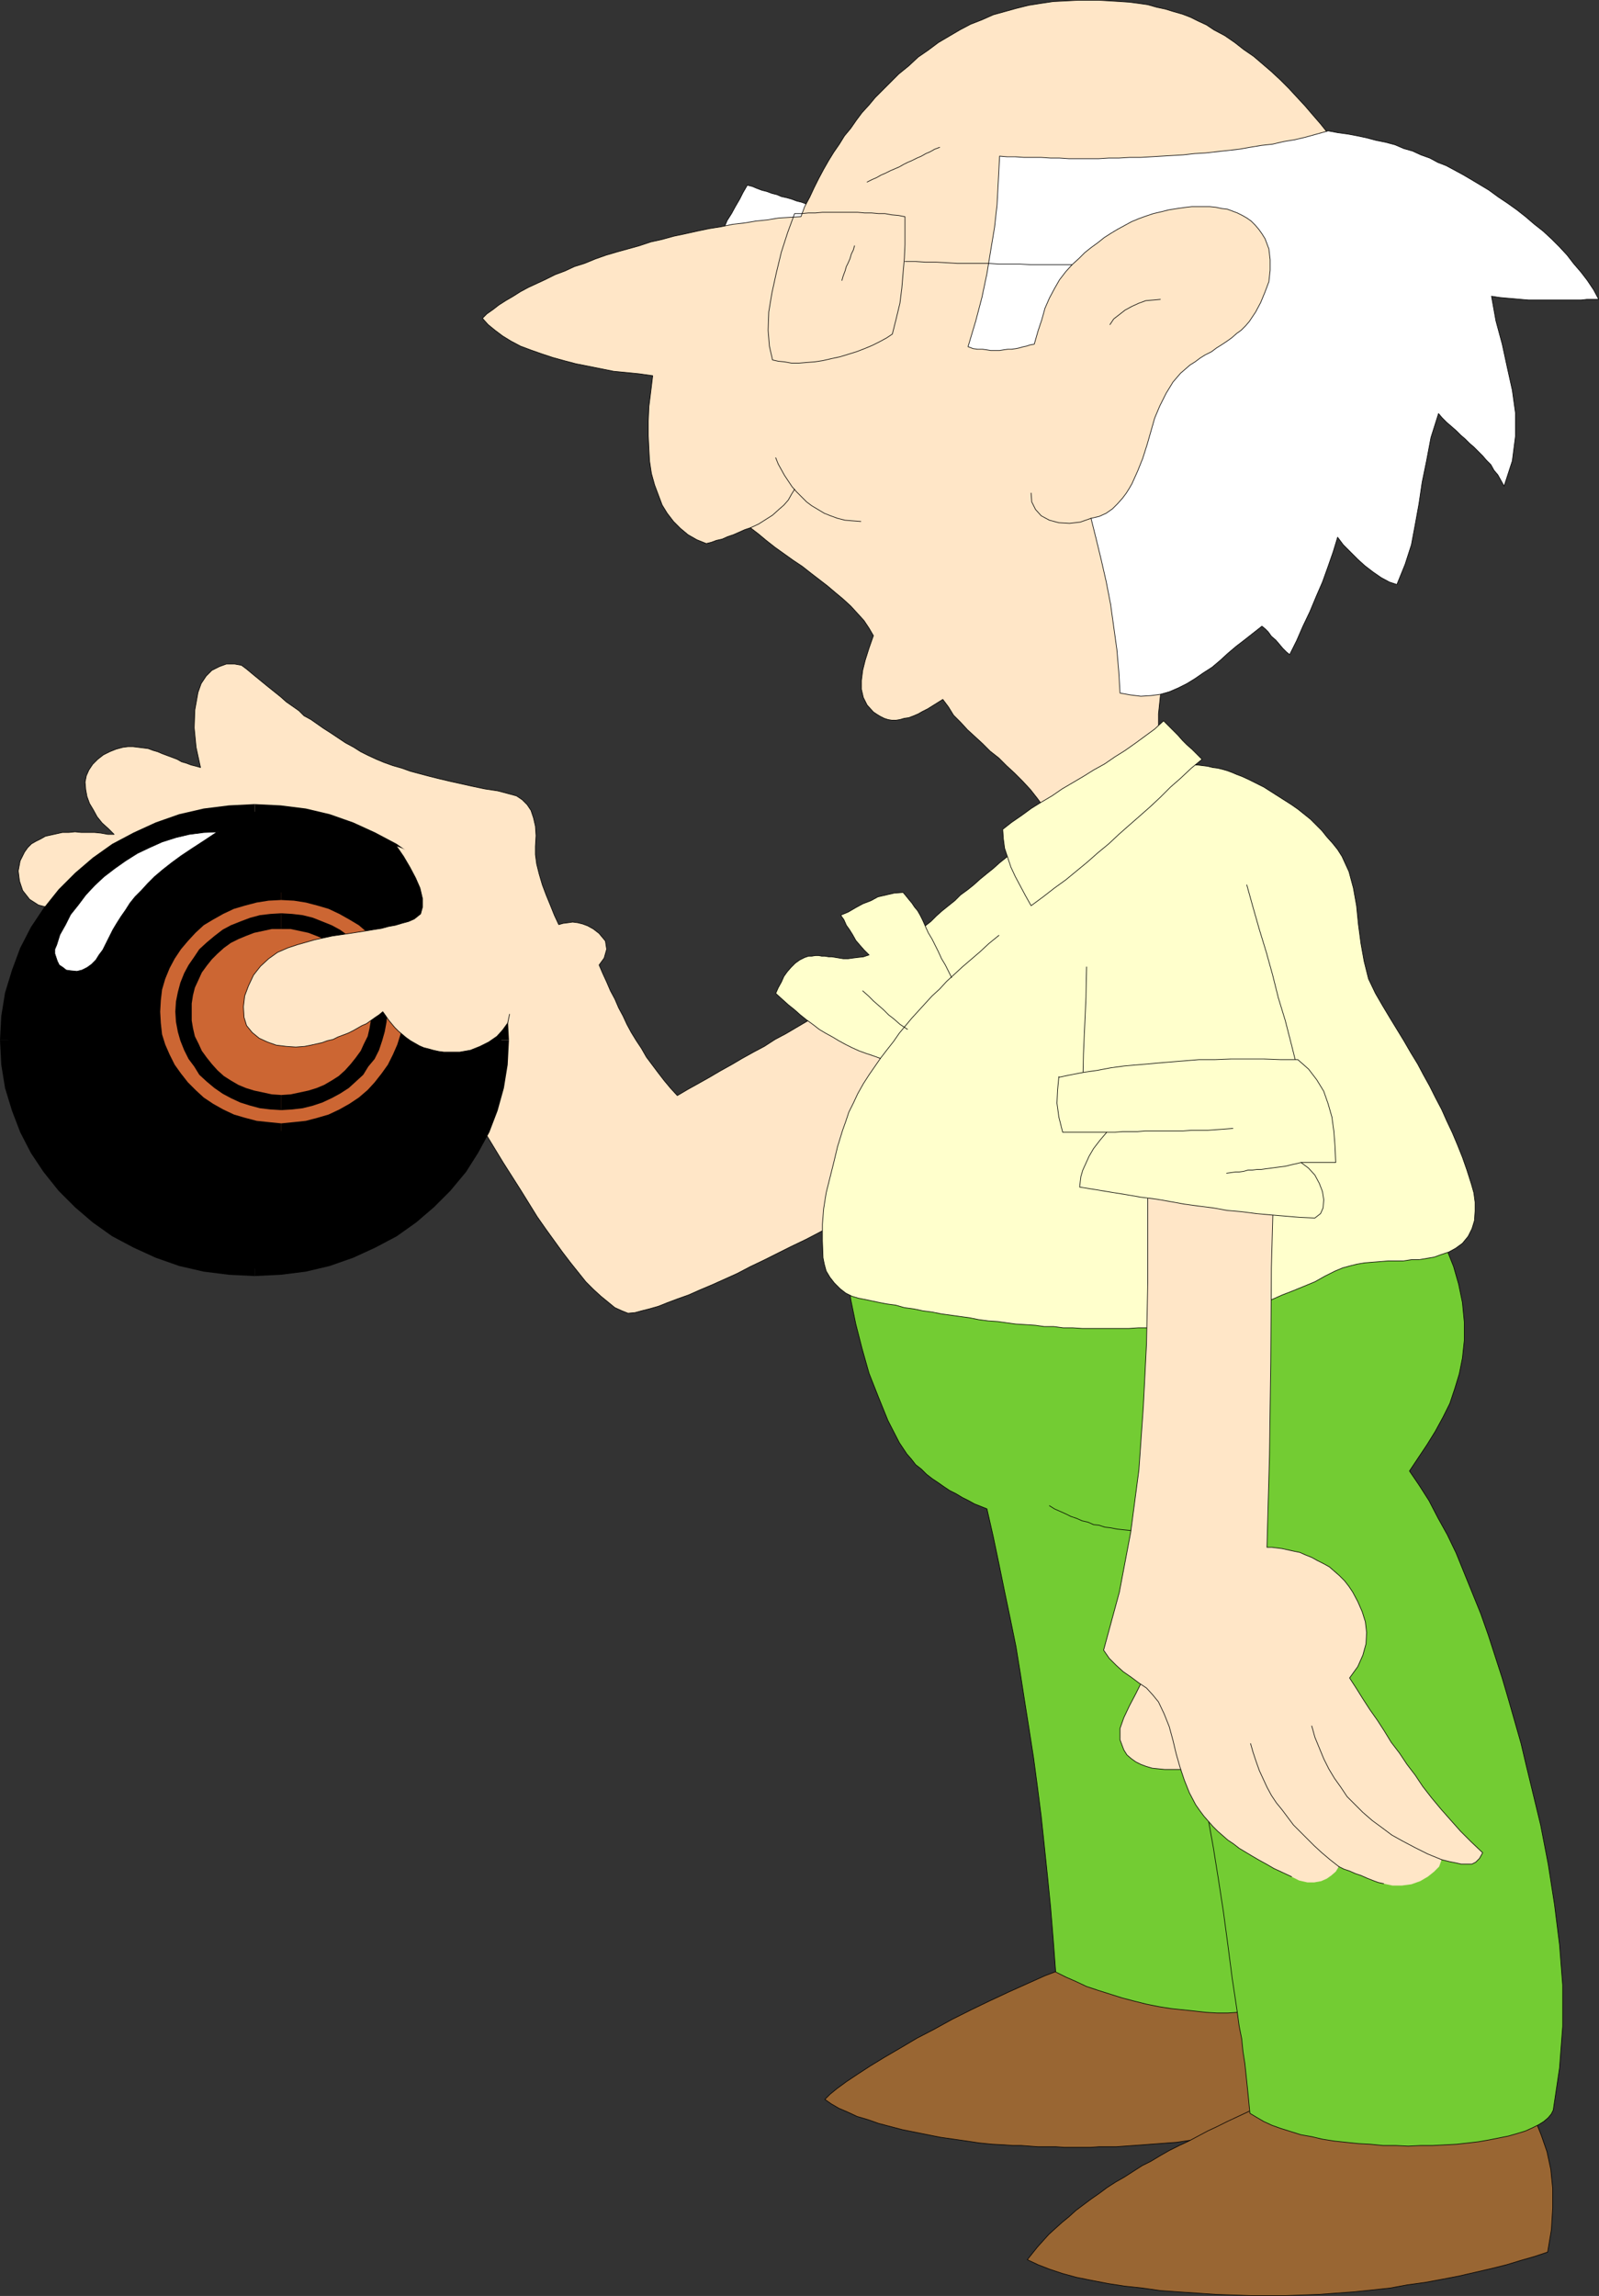 <?xml version="1.0" encoding="UTF-8" standalone="no"?>
<svg
   version="1.0"
   width="108.407mm"
   height="155.583mm"
   id="svg62"
   sodipodi:docname="Bowler 03.wmf"
   xmlns:inkscape="http://www.inkscape.org/namespaces/inkscape"
   xmlns:sodipodi="http://sodipodi.sourceforge.net/DTD/sodipodi-0.dtd"
   xmlns="http://www.w3.org/2000/svg"
   xmlns:svg="http://www.w3.org/2000/svg">
  <rect width="100%" height="100%" fill="#333333" stroke="none"/>
  <sodipodi:namedview
     id="namedview62"
     pagecolor="#ffffff"
     bordercolor="#000000"
     borderopacity="0.25"
     inkscape:showpageshadow="2"
     inkscape:pageopacity="0.0"
     inkscape:pagecheckerboard="0"
     inkscape:deskcolor="#d1d1d1"
     inkscape:document-units="mm" />
  <defs
     id="defs1">
    <pattern
       id="WMFhbasepattern"
       patternUnits="userSpaceOnUse"
       width="6"
       height="6"
       x="0"
       y="0" />
  </defs>
  <path
     style="fill:#996633;fill-opacity:1;fill-rule:evenodd;stroke:none"
     d="m 324.809,510.386 -3.232,-0.485 -3.232,-0.162 -3.394,-0.485 -3.232,-0.323 -3.232,-0.485 -3.232,-0.323 -3.394,-0.323 -3.232,-0.485 -3.232,-0.323 -3.232,-0.485 -3.394,-0.323 -3.232,-0.323 -3.232,-0.485 -3.394,-0.323 -3.232,-0.485 -3.232,-0.323 -4.686,1.778 -4.686,2.101 -4.686,2.101 -4.848,2.262 -4.686,2.262 -4.848,2.424 -4.686,2.585 -4.363,2.262 -4.363,2.585 -3.878,2.262 -3.717,2.262 -3.232,2.101 -2.909,1.939 -2.424,1.778 -1.778,1.454 -1.293,1.293 1.616,1.131 1.939,1.131 2.262,0.97 2.424,1.131 2.747,0.808 2.747,0.97 3.07,0.808 3.07,0.808 3.232,0.646 3.232,0.646 3.232,0.646 3.394,0.485 3.394,0.485 3.232,0.485 3.232,0.323 3.07,0.162 2.262,0.162 h 2.101 l 2.101,0.162 2.262,0.162 h 2.262 2.262 l 2.262,0.162 h 2.101 2.262 2.262 l 2.262,-0.162 h 2.101 2.262 l 2.262,-0.162 2.262,-0.162 2.262,-0.162 2.101,-0.162 2.262,-0.162 2.101,-0.162 2.262,-0.162 2.101,-0.323 2.262,-0.323 2.101,-0.162 2.101,-0.485 2.101,-0.323 2.101,-0.323 2.101,-0.485 1.939,-0.485 2.101,-0.485 1.939,-0.485 2.101,-0.485 1.939,-0.485 0.485,-8.403 v -8.08 l -0.646,-8.403 z"
     id="path1" />
  <path
     style="fill:none;stroke:#000000;stroke-width:0.162px;stroke-linecap:round;stroke-linejoin:round;stroke-miterlimit:4;stroke-dasharray:none;stroke-opacity:1"
     d="m 324.809,510.386 -3.232,-0.485 -3.232,-0.162 -3.394,-0.485 -3.232,-0.323 -3.232,-0.485 -3.232,-0.323 -3.394,-0.323 -3.232,-0.485 -3.232,-0.323 -3.232,-0.485 -3.394,-0.323 -3.232,-0.323 -3.232,-0.485 -3.394,-0.323 -3.232,-0.485 -3.232,-0.323 -4.686,1.778 -4.686,2.101 -4.686,2.101 -4.848,2.262 -4.686,2.262 -4.848,2.424 -4.686,2.585 -4.363,2.262 -4.363,2.585 -3.878,2.262 -3.717,2.262 -3.232,2.101 -2.909,1.939 -2.424,1.778 -1.778,1.454 -1.293,1.293 1.616,1.131 1.939,1.131 2.262,0.97 2.424,1.131 2.747,0.808 2.747,0.97 3.07,0.808 3.07,0.808 3.232,0.646 3.232,0.646 3.232,0.646 3.394,0.485 3.394,0.485 3.232,0.485 3.232,0.323 3.07,0.162 2.262,0.162 h 2.101 l 2.101,0.162 2.262,0.162 h 2.262 2.262 l 2.262,0.162 h 2.101 2.262 2.262 l 2.262,-0.162 h 2.101 2.262 l 2.262,-0.162 2.262,-0.162 2.262,-0.162 2.101,-0.162 2.262,-0.162 2.101,-0.162 2.262,-0.162 2.101,-0.323 2.262,-0.323 2.101,-0.162 2.101,-0.485 2.101,-0.323 2.101,-0.323 2.101,-0.485 1.939,-0.485 2.101,-0.485 1.939,-0.485 2.101,-0.485 1.939,-0.485 0.485,-8.403 v -8.08 l -0.646,-8.403 -1.454,-8.564 v 0"
     id="path2" />
  <path
     style="fill:#996633;fill-opacity:1;fill-rule:evenodd;stroke:none"
     d="m 331.273,535.594 -2.262,1.131 -2.424,1.131 -2.424,0.97 -2.424,1.131 -2.424,1.131 -2.424,1.131 -2.424,1.131 -2.586,1.293 -2.424,1.131 -2.424,1.293 -2.424,1.293 -2.424,1.131 -2.586,1.293 -2.262,1.293 -2.424,1.454 -2.262,1.131 -2.262,1.454 -2.262,1.454 -2.262,1.293 -2.262,1.454 -1.939,1.454 -2.101,1.454 -1.939,1.454 -1.939,1.454 -1.778,1.616 -1.778,1.454 -1.616,1.454 -1.778,1.616 -1.454,1.616 -1.454,1.616 -1.293,1.616 -1.293,1.616 2.747,1.293 2.909,1.131 3.394,1.131 3.555,0.97 4.04,0.808 4.202,0.808 4.202,0.646 4.525,0.485 4.525,0.646 4.525,0.323 4.848,0.323 4.686,0.323 4.686,0.162 4.525,0.162 h 4.525 4.202 l 4.363,-0.162 4.363,-0.162 4.363,-0.323 4.525,-0.323 4.686,-0.485 4.525,-0.485 4.363,-0.808 4.686,-0.646 4.363,-0.808 4.202,-0.808 4.202,-0.97 4.202,-0.97 3.878,-0.97 3.717,-1.131 3.394,-0.97 3.394,-1.131 0.97,-5.817 0.323,-5.494 v -5.009 l -0.485,-4.848 -0.97,-4.525 -1.454,-4.201 -1.616,-4.04 -1.939,-4.04 -3.717,-0.323 -3.717,-0.162 -3.878,-0.162 -3.717,-0.162 -3.717,-0.162 -3.717,-0.323 -3.717,-0.162 -3.717,-0.162 -3.878,-0.162 -3.717,-0.162 -3.717,-0.323 -3.878,-0.162 -3.555,-0.162 -3.878,-0.162 -3.717,-0.162 -3.717,-0.323 v 0 z"
     id="path3" />
  <path
     style="fill:none;stroke:#000000;stroke-width:0.162px;stroke-linecap:round;stroke-linejoin:round;stroke-miterlimit:4;stroke-dasharray:none;stroke-opacity:1"
     d="m 331.273,535.594 -2.262,1.131 -2.424,1.131 -2.424,0.97 -2.424,1.131 -2.424,1.131 -2.424,1.131 -2.424,1.131 -2.586,1.293 -2.424,1.131 -2.424,1.293 -2.424,1.293 -2.424,1.131 -2.586,1.293 -2.262,1.293 -2.424,1.454 -2.262,1.131 -2.262,1.454 -2.262,1.454 -2.262,1.293 -2.262,1.454 -1.939,1.454 -2.101,1.454 -1.939,1.454 -1.939,1.454 -1.778,1.616 -1.778,1.454 -1.616,1.454 -1.778,1.616 -1.454,1.616 -1.454,1.616 -1.293,1.616 -1.293,1.616 2.747,1.293 2.909,1.131 3.394,1.131 3.555,0.97 4.04,0.808 4.202,0.808 4.202,0.646 4.525,0.485 4.525,0.646 4.525,0.323 4.848,0.323 4.686,0.323 4.686,0.162 4.525,0.162 h 4.525 4.202 l 4.363,-0.162 4.363,-0.162 4.363,-0.323 4.525,-0.323 4.686,-0.485 4.525,-0.485 4.363,-0.808 4.686,-0.646 4.363,-0.808 4.202,-0.808 4.202,-0.97 4.202,-0.97 3.878,-0.97 3.717,-1.131 3.394,-0.97 3.394,-1.131 0.97,-5.817 0.323,-5.494 v -5.009 l -0.485,-4.848 -0.97,-4.525 -1.454,-4.201 -1.616,-4.04 -1.939,-4.04 -3.717,-0.323 -3.717,-0.162 -3.878,-0.162 -3.717,-0.162 -3.717,-0.162 -3.717,-0.323 -3.717,-0.162 -3.717,-0.162 -3.878,-0.162 -3.717,-0.162 -3.717,-0.323 -3.878,-0.162 -3.555,-0.162 -3.878,-0.162 -3.717,-0.162 -3.717,-0.323 v 0"
     id="path4" />
  <path
     style="fill:#73cc33;fill-opacity:1;fill-rule:evenodd;stroke:none"
     d="m 216.701,320.354 0.646,6.14 0.646,6.302 1.293,6.302 1.616,6.302 1.778,6.302 2.424,6.14 2.424,5.979 2.909,5.656 0.97,1.454 0.97,1.454 1.131,1.293 1.131,1.454 1.454,1.131 1.293,1.293 1.454,1.131 1.454,0.97 1.616,1.131 1.454,0.97 1.616,0.808 1.616,0.97 1.616,0.808 1.454,0.808 1.616,0.646 1.616,0.646 1.616,7.11 1.454,6.948 1.454,7.11 1.454,6.948 1.454,7.11 1.131,6.948 1.131,7.272 1.131,7.11 1.131,7.272 0.97,7.272 0.97,7.595 0.808,7.595 0.808,7.756 0.808,8.08 0.646,7.918 0.646,8.564 2.586,1.293 2.586,1.131 2.747,1.293 2.909,0.97 3.07,0.97 3.07,0.97 3.07,0.808 3.232,0.808 3.232,0.646 3.07,0.485 3.07,0.323 3.07,0.323 2.909,0.323 2.747,0.162 h 2.747 l 2.424,-0.162 0.485,3.555 0.646,3.232 0.323,3.232 0.485,3.07 0.323,3.07 0.323,3.07 0.323,3.232 0.323,3.393 1.616,0.97 1.939,1.131 2.101,0.97 2.262,0.808 2.586,0.808 2.586,0.808 2.747,0.485 2.747,0.646 3.07,0.485 3.07,0.323 3.07,0.323 3.07,0.162 3.232,0.323 h 3.232 l 3.232,0.162 3.232,-0.162 h 3.07 l 3.07,-0.162 3.07,-0.162 2.909,-0.323 2.747,-0.323 2.747,-0.485 2.424,-0.485 2.424,-0.485 2.262,-0.646 2.101,-0.646 1.778,-0.808 1.616,-0.808 1.293,-0.808 1.131,-0.97 0.808,-0.97 0.485,-0.97 1.616,-10.827 0.808,-10.665 v -10.503 l -0.808,-10.342 -1.293,-10.342 -1.616,-10.342 -1.939,-10.019 -2.424,-10.019 -1.293,-5.333 -1.293,-5.494 -1.616,-5.656 -1.616,-5.656 -1.616,-5.494 -1.778,-5.494 -1.778,-5.494 -1.939,-5.494 -2.101,-5.171 -2.101,-5.171 -2.101,-5.171 -2.262,-4.686 -2.424,-4.363 -2.262,-4.363 -2.586,-4.04 -2.424,-3.555 2.262,-3.393 2.262,-3.393 2.101,-3.393 1.939,-3.555 1.778,-3.555 1.293,-3.878 1.131,-3.717 0.808,-4.04 0.485,-4.525 v -4.686 l -0.485,-5.009 -0.97,-4.686 -1.293,-4.525 -1.616,-4.04 -1.939,-3.717 -2.262,-2.747 -4.686,0.162 -4.848,0.323 -4.525,0.162 -4.848,0.323 -4.686,0.162 -4.686,0.162 -4.686,0.323 -4.686,0.162 -4.686,0.162 -4.686,0.162 -4.686,0.162 -4.525,0.162 -4.686,0.323 -4.686,0.162 -4.686,0.162 -4.525,0.162 -4.686,0.162 -4.686,0.162 -4.686,0.162 -4.686,0.162 -4.686,0.323 h -4.686 l -4.686,0.323 -4.525,0.162 -4.686,0.162 -4.686,0.162 -4.848,0.323 -4.525,0.162 -4.848,0.162 -4.686,0.162 -4.686,0.323 -4.848,0.323 z"
     id="path5" />
  <path
     style="fill:none;stroke:#000000;stroke-width:0.162px;stroke-linecap:round;stroke-linejoin:round;stroke-miterlimit:4;stroke-dasharray:none;stroke-opacity:1"
     d="m 216.701,320.354 0.646,6.14 0.646,6.302 1.293,6.302 1.616,6.302 1.778,6.302 2.424,6.14 2.424,5.979 2.909,5.656 0.97,1.454 0.97,1.454 1.131,1.293 1.131,1.454 1.454,1.131 1.293,1.293 1.454,1.131 1.454,0.97 1.616,1.131 1.454,0.97 1.616,0.808 1.616,0.97 1.616,0.808 1.454,0.808 1.616,0.646 1.616,0.646 1.616,7.11 1.454,6.948 1.454,7.11 1.454,6.948 1.454,7.11 1.131,6.948 1.131,7.272 1.131,7.11 1.131,7.272 0.97,7.272 0.97,7.595 0.808,7.595 0.808,7.756 0.808,8.08 0.646,7.918 0.646,8.564 2.586,1.293 2.586,1.131 2.747,1.293 2.909,0.97 3.07,0.97 3.07,0.97 3.07,0.808 3.232,0.808 3.232,0.646 3.07,0.485 3.07,0.323 3.07,0.323 2.909,0.323 2.747,0.162 h 2.747 l 2.424,-0.162 0.485,3.555 0.646,3.232 0.323,3.232 0.485,3.07 0.323,3.07 0.323,3.07 0.323,3.232 0.323,3.393 1.616,0.97 1.939,1.131 2.101,0.97 2.262,0.808 2.586,0.808 2.586,0.808 2.747,0.485 2.747,0.646 3.07,0.485 3.07,0.323 3.07,0.323 3.07,0.162 3.232,0.323 h 3.232 l 3.232,0.162 3.232,-0.162 h 3.07 l 3.07,-0.162 3.07,-0.162 2.909,-0.323 2.747,-0.323 2.747,-0.485 2.424,-0.485 2.424,-0.485 2.262,-0.646 2.101,-0.646 1.778,-0.808 1.616,-0.808 1.293,-0.808 1.131,-0.97 0.808,-0.97 0.485,-0.97 1.616,-10.827 0.808,-10.665 v -10.503 l -0.808,-10.342 -1.293,-10.342 -1.616,-10.342 -1.939,-10.019 -2.424,-10.019 -1.293,-5.333 -1.293,-5.494 -1.616,-5.656 -1.616,-5.656 -1.616,-5.494 -1.778,-5.494 -1.778,-5.494 -1.939,-5.494 -2.101,-5.171 -2.101,-5.171 -2.101,-5.171 -2.262,-4.686 -2.424,-4.363 -2.262,-4.363 -2.586,-4.04 -2.424,-3.555 2.262,-3.393 2.262,-3.393 2.101,-3.393 1.939,-3.555 1.778,-3.555 1.293,-3.878 1.131,-3.717 0.808,-4.04 0.485,-4.525 v -4.686 l -0.485,-5.009 -0.97,-4.686 -1.293,-4.525 -1.616,-4.04 -1.939,-3.717 -2.262,-2.747 -4.686,0.162 -4.848,0.323 -4.525,0.162 -4.848,0.323 -4.686,0.162 -4.686,0.162 -4.686,0.323 -4.686,0.162 -4.686,0.162 -4.686,0.162 -4.686,0.162 -4.525,0.162 -4.686,0.323 -4.686,0.162 -4.686,0.162 -4.525,0.162 -4.686,0.162 -4.686,0.162 -4.686,0.162 -4.686,0.162 -4.686,0.323 h -4.686 l -4.686,0.323 -4.525,0.162 -4.686,0.162 -4.686,0.162 -4.848,0.323 -4.525,0.162 -4.848,0.162 -4.686,0.162 -4.686,0.323 -4.848,0.323 v 0"
     id="path6" />
  <path
     style="fill:none;stroke:#000000;stroke-width:0.162px;stroke-linecap:round;stroke-linejoin:round;stroke-miterlimit:4;stroke-dasharray:none;stroke-opacity:1"
     d="m 317.053,515.395 -1.293,-8.564 -1.131,-8.726 -1.131,-8.403 -1.293,-8.403 -1.293,-8.08 -1.454,-8.08 -1.293,-8.08 -1.454,-7.918 -1.454,-7.595 -1.616,-7.433 -1.616,-7.433 -1.778,-7.272 -1.778,-7.11 -2.101,-6.948 -1.939,-6.625 -2.262,-6.625 h -1.616 l -1.293,-0.162 -1.616,-0.162 -1.454,-0.162 -1.616,-0.323 -1.454,-0.162 -1.454,-0.485 -1.454,-0.162 -1.454,-0.646 -1.454,-0.323 -1.454,-0.646 -1.454,-0.485 -1.293,-0.646 -1.454,-0.646 -1.454,-0.646 -1.293,-0.808"
     id="path7" />
  <path
     style="fill:#ffe6c7;fill-opacity:1;fill-rule:evenodd;stroke:none"
     d="m 217.994,255.233 -2.747,1.616 -2.909,1.616 -2.586,1.616 -2.909,1.454 -2.747,1.616 -2.747,1.616 -2.747,1.454 -2.747,1.778 -2.747,1.454 -2.909,1.616 -2.747,1.616 -2.909,1.616 -2.747,1.616 -2.586,1.454 -2.909,1.616 -2.747,1.616 -1.778,-1.939 -1.616,-1.939 -1.616,-2.101 -1.454,-1.939 -1.454,-1.939 -1.293,-2.262 -1.293,-1.939 -1.293,-2.101 -1.131,-2.101 -0.97,-2.101 -1.131,-2.101 -0.97,-2.262 -1.131,-2.101 -0.97,-2.262 -0.97,-2.101 -0.97,-2.262 1.293,-1.778 0.646,-2.262 -0.323,-2.101 -1.616,-1.939 -1.454,-1.131 -1.454,-0.808 -1.293,-0.485 -1.293,-0.323 -1.293,-0.162 -1.131,0.162 -1.293,0.162 -1.131,0.323 -1.131,-2.424 -0.97,-2.424 -1.131,-2.747 -0.97,-2.585 -0.808,-2.747 -0.646,-2.585 -0.323,-2.424 v -2.101 l 0.162,-2.747 -0.162,-2.424 -0.485,-2.101 -0.646,-1.939 -0.97,-1.454 -1.293,-1.293 -1.454,-0.97 -1.778,-0.485 -3.07,-0.808 -3.232,-0.485 -3.07,-0.646 -2.909,-0.646 -2.909,-0.646 -2.747,-0.646 -2.586,-0.646 -2.424,-0.646 -2.424,-0.646 -2.262,-0.808 -2.262,-0.646 -2.262,-0.808 -1.939,-0.808 -2.101,-0.97 -1.939,-0.97 -1.778,-1.131 -2.101,-1.131 -1.939,-1.293 -1.939,-1.293 -1.778,-1.131 -1.616,-1.131 -1.616,-1.131 -1.778,-0.97 -1.293,-1.293 -1.616,-1.131 -1.616,-1.131 -1.454,-1.293 -1.616,-1.293 -1.616,-1.293 -1.778,-1.454 -1.778,-1.454 -1.939,-1.616 -1.293,-0.97 -1.778,-0.323 h -2.101 l -1.778,0.646 -1.939,0.97 -1.454,1.454 -1.293,1.939 -0.808,2.262 -0.808,4.525 -0.162,4.525 0.485,5.009 1.131,5.171 -1.131,-0.323 -1.293,-0.323 -1.293,-0.485 -1.131,-0.323 -1.131,-0.646 -1.293,-0.485 -1.293,-0.485 -1.293,-0.485 -1.131,-0.485 -1.131,-0.323 -1.293,-0.485 -1.293,-0.162 -1.293,-0.162 -1.293,-0.162 h -1.293 l -1.293,0.162 -1.778,0.485 -1.616,0.646 -1.616,0.808 -1.454,1.131 -1.293,1.293 -0.97,1.454 -0.646,1.454 -0.323,1.616 0.162,1.939 0.323,1.778 0.646,1.778 0.97,1.616 0.97,1.778 1.293,1.616 1.616,1.454 1.454,1.454 h -1.616 l -1.778,-0.323 -1.616,-0.162 h -1.616 -1.778 l -1.616,-0.162 -1.616,0.162 h -1.616 l -1.454,0.323 -1.454,0.323 -1.454,0.323 -1.131,0.646 -1.293,0.646 -1.131,0.646 -0.97,0.97 -0.808,1.131 -1.131,2.262 -0.485,2.585 0.323,2.585 0.808,2.424 1.778,2.262 2.262,1.454 3.07,0.808 3.717,-0.323 2.424,0.323 2.262,0.162 2.424,0.323 2.101,0.323 2.424,0.323 2.424,0.162 2.262,0.323 2.424,0.323 2.262,0.323 2.424,0.162 2.262,0.323 2.424,0.323 2.424,0.323 2.101,0.162 2.424,0.323 2.262,0.323 2.424,0.162 2.424,0.323 2.262,0.323 2.424,0.323 2.262,0.162 2.424,0.323 2.262,0.323 2.262,0.323 2.424,0.162 2.262,0.323 2.262,0.323 2.424,0.162 2.262,0.323 2.424,0.323 2.262,0.162 2.424,0.323 2.424,2.747 2.262,3.07 2.262,3.07 2.424,3.393 2.424,3.393 2.424,3.393 2.424,3.717 2.262,3.717 2.424,3.717 2.262,3.717 2.424,3.878 2.262,3.717 2.424,3.878 2.262,3.717 2.262,3.717 2.262,3.717 2.262,3.555 2.262,3.555 2.101,3.393 2.101,3.393 2.262,3.232 2.101,2.909 2.101,2.909 2.101,2.747 1.939,2.424 1.939,2.424 1.939,1.939 1.939,1.778 1.778,1.454 1.778,1.454 1.778,0.808 1.616,0.646 1.778,-0.162 1.778,-0.485 1.939,-0.485 2.262,-0.646 2.424,-0.97 2.586,-0.97 2.747,-0.97 2.909,-1.293 3.07,-1.293 3.232,-1.454 3.232,-1.454 3.394,-1.778 3.394,-1.616 3.555,-1.778 3.555,-1.778 3.717,-1.778 3.717,-1.939 3.555,-1.939 3.878,-1.939 3.717,-1.939 3.717,-2.101 3.878,-2.101 3.555,-1.939 3.717,-1.939 3.717,-1.939 3.555,-1.939 3.555,-1.778 3.394,-1.939 3.232,-1.616 3.232,-1.778 3.07,-1.778 3.07,-1.454 -2.747,-1.939 -2.909,-2.262 -2.747,-1.939 -2.909,-1.939 -2.747,-2.101 -2.909,-1.939 -2.747,-1.939 -2.747,-2.101 -2.909,-1.939 -2.747,-1.939 -2.909,-1.939 -2.747,-2.101 -2.747,-1.939 -2.909,-1.939 -2.909,-2.101 -2.747,-1.939 v 0 z"
     id="path8" />
  <path
     style="fill:none;stroke:#000000;stroke-width:0.162px;stroke-linecap:round;stroke-linejoin:round;stroke-miterlimit:4;stroke-dasharray:none;stroke-opacity:1"
     d="m 217.994,255.233 -2.747,1.616 -2.909,1.616 -2.586,1.616 -2.909,1.454 -2.747,1.616 -2.747,1.616 -2.747,1.454 -2.747,1.778 -2.747,1.454 -2.909,1.616 -2.747,1.616 -2.909,1.616 -2.747,1.616 -2.586,1.454 -2.909,1.616 -2.747,1.616 -1.778,-1.939 -1.616,-1.939 -1.616,-2.101 -1.454,-1.939 -1.454,-1.939 -1.293,-2.262 -1.293,-1.939 -1.293,-2.101 -1.131,-2.101 -0.97,-2.101 -1.131,-2.101 -0.97,-2.262 -1.131,-2.101 -0.97,-2.262 -0.97,-2.101 -0.97,-2.262 1.293,-1.778 0.646,-2.262 -0.323,-2.101 -1.616,-1.939 -1.454,-1.131 -1.454,-0.808 -1.293,-0.485 -1.293,-0.323 -1.293,-0.162 -1.131,0.162 -1.293,0.162 -1.131,0.323 -1.131,-2.424 -0.97,-2.424 -1.131,-2.747 -0.97,-2.585 -0.808,-2.747 -0.646,-2.585 -0.323,-2.424 v -2.101 l 0.162,-2.747 -0.162,-2.424 -0.485,-2.101 -0.646,-1.939 -0.97,-1.454 -1.293,-1.293 -1.454,-0.97 -1.778,-0.485 -3.07,-0.808 -3.232,-0.485 -3.07,-0.646 -2.909,-0.646 -2.909,-0.646 -2.747,-0.646 -2.586,-0.646 -2.424,-0.646 -2.424,-0.646 -2.262,-0.808 -2.262,-0.646 -2.262,-0.808 -1.939,-0.808 -2.101,-0.97 -1.939,-0.97 -1.778,-1.131 -2.101,-1.131 -1.939,-1.293 -1.939,-1.293 -1.778,-1.131 -1.616,-1.131 -1.616,-1.131 -1.778,-0.97 -1.293,-1.293 -1.616,-1.131 -1.616,-1.131 -1.454,-1.293 -1.616,-1.293 -1.616,-1.293 -1.778,-1.454 -1.778,-1.454 -1.939,-1.616 -1.293,-0.97 -1.778,-0.323 h -2.101 l -1.778,0.646 -1.939,0.97 -1.454,1.454 -1.293,1.939 -0.808,2.262 -0.808,4.525 -0.162,4.525 0.485,5.009 1.131,5.171 -1.131,-0.323 -1.293,-0.323 -1.293,-0.485 -1.131,-0.323 -1.131,-0.646 -1.293,-0.485 -1.293,-0.485 -1.293,-0.485 -1.131,-0.485 -1.131,-0.323 -1.293,-0.485 -1.293,-0.162 -1.293,-0.162 -1.293,-0.162 h -1.293 l -1.293,0.162 -1.778,0.485 -1.616,0.646 -1.616,0.808 -1.454,1.131 -1.293,1.293 -0.97,1.454 -0.646,1.454 -0.323,1.616 0.162,1.939 0.323,1.778 0.646,1.778 0.97,1.616 0.97,1.778 1.293,1.616 1.616,1.454 1.454,1.454 h -1.616 l -1.778,-0.323 -1.616,-0.162 h -1.616 -1.778 l -1.616,-0.162 -1.616,0.162 h -1.616 l -1.454,0.323 -1.454,0.323 -1.454,0.323 -1.131,0.646 -1.293,0.646 -1.131,0.646 -0.97,0.97 -0.808,1.131 -1.131,2.262 -0.485,2.585 0.323,2.585 0.808,2.424 1.778,2.262 2.262,1.454 3.07,0.808 3.717,-0.323 2.424,0.323 2.262,0.162 2.424,0.323 2.101,0.323 2.424,0.323 2.424,0.162 2.262,0.323 2.424,0.323 2.262,0.323 2.424,0.162 2.262,0.323 2.424,0.323 2.424,0.323 2.101,0.162 2.424,0.323 2.262,0.323 2.424,0.162 2.424,0.323 2.262,0.323 2.424,0.323 2.262,0.162 2.424,0.323 2.262,0.323 2.262,0.323 2.424,0.162 2.262,0.323 2.262,0.323 2.424,0.162 2.262,0.323 2.424,0.323 2.262,0.162 2.424,0.323 2.424,2.747 2.262,3.07 2.262,3.07 2.424,3.393 2.424,3.393 2.424,3.393 2.424,3.717 2.262,3.717 2.424,3.717 2.262,3.717 2.424,3.878 2.262,3.717 2.424,3.878 2.262,3.717 2.262,3.717 2.262,3.717 2.262,3.555 2.262,3.555 2.101,3.393 2.101,3.393 2.262,3.232 2.101,2.909 2.101,2.909 2.101,2.747 1.939,2.424 1.939,2.424 1.939,1.939 1.939,1.778 1.778,1.454 1.778,1.454 1.778,0.808 1.616,0.646 1.778,-0.162 1.778,-0.485 1.939,-0.485 2.262,-0.646 2.424,-0.97 2.586,-0.97 2.747,-0.97 2.909,-1.293 3.07,-1.293 3.232,-1.454 3.232,-1.454 3.394,-1.778 3.394,-1.616 3.555,-1.778 3.555,-1.778 3.717,-1.778 3.717,-1.939 3.555,-1.939 3.878,-1.939 3.717,-1.939 3.717,-2.101 3.878,-2.101 3.555,-1.939 3.717,-1.939 3.717,-1.939 3.555,-1.939 3.555,-1.778 3.394,-1.939 3.232,-1.616 3.232,-1.778 3.07,-1.778 3.07,-1.454 -2.747,-1.939 -2.909,-2.262 -2.747,-1.939 -2.909,-1.939 -2.747,-2.101 -2.909,-1.939 -2.747,-1.939 -2.747,-2.101 -2.909,-1.939 -2.747,-1.939 -2.909,-1.939 -2.747,-2.101 -2.747,-1.939 -2.909,-1.939 -2.909,-2.101 -2.747,-1.939 v 0"
     id="path9" />
  <path
     style="fill:#000000;fill-opacity:1;fill-rule:evenodd;stroke:none"
     d="m 65.123,207.887 6.464,0.323 6.302,0.808 6.141,1.454 5.817,2.101 5.494,2.424 5.333,2.909 4.848,3.393 4.363,3.717 4.04,4.201 3.717,4.525 3.07,4.686 2.747,5.333 2.101,5.171 1.616,5.656 0.97,5.817 0.323,5.979 -0.323,5.979 -0.97,5.817 -1.616,5.656 -2.101,5.171 -2.747,5.333 -3.07,4.686 -3.717,4.525 -4.04,4.201 -4.363,3.717 -4.848,3.393 -5.333,2.909 -5.494,2.585 -5.817,1.939 -6.141,1.454 -6.302,0.808 -6.302,0.323 -6.464,-0.323 -6.302,-0.808 -6.141,-1.454 -5.656,-1.939 -5.494,-2.585 -5.333,-2.909 -4.848,-3.393 -4.525,-3.717 -4.04,-4.201 -3.717,-4.525 -3.07,-4.686 -2.747,-5.333 -2.101,-5.171 -1.616,-5.656 -0.97,-5.817 -0.162,-5.979 0.162,-5.979 0.97,-5.817 1.616,-5.656 2.101,-5.171 2.747,-5.333 3.07,-4.686 3.717,-4.525 4.04,-4.201 4.525,-3.717 4.848,-3.393 5.333,-2.909 5.494,-2.424 5.656,-2.101 6.141,-1.454 6.302,-0.808 6.464,-0.323 v 0 z"
     id="path10" />
  <path
     style="fill:#000000;fill-opacity:1;fill-rule:evenodd;stroke:none"
     d="m 130.408,266.383 -0.323,-6.14 -0.97,-5.979 -1.616,-5.817 -2.101,-5.656 -2.909,-5.333 -3.07,-4.848 -4.04,-4.848 -4.202,-4.201 -4.525,-3.878 -5.01,-3.555 -5.494,-2.909 -5.656,-2.585 -5.979,-2.101 -6.141,-1.454 -6.464,-0.808 -6.625,-0.323 v 3.878 l 6.141,0.323 6.302,0.808 5.817,1.616 5.494,1.778 5.333,2.424 5.171,2.747 4.686,3.232 4.363,3.717 3.878,4.04 3.555,4.363 2.909,4.686 2.747,5.009 1.939,5.009 1.616,5.333 0.97,5.656 0.323,5.817 z"
     id="path11" />
  <path
     style="fill:#000000;fill-opacity:1;fill-rule:evenodd;stroke:none"
     d="m 65.123,326.818 6.787,-0.323 6.464,-0.808 6.141,-1.454 5.979,-2.101 5.656,-2.585 5.494,-2.909 5.01,-3.555 4.525,-3.878 4.202,-4.201 4.04,-4.848 3.07,-4.848 2.909,-5.332 2.101,-5.494 1.616,-5.817 0.97,-5.979 0.323,-6.302 h -3.878 l -0.323,5.817 -0.97,5.656 -1.616,5.333 -1.939,5.171 -2.747,4.848 -2.909,4.686 -3.555,4.363 -3.878,4.04 -4.363,3.717 -4.686,3.232 -5.171,2.747 -5.333,2.424 -5.494,1.939 -5.817,1.454 -6.302,0.808 -6.141,0.323 v 3.878 0 z"
     id="path12" />
  <path
     style="fill:#000000;fill-opacity:1;fill-rule:evenodd;stroke:none"
     d="m 0,266.383 0.323,6.302 0.97,5.979 1.778,5.817 2.101,5.494 2.747,5.332 3.232,4.848 3.878,4.848 4.202,4.201 4.525,3.878 5.009,3.555 5.494,2.909 5.656,2.585 5.979,2.101 6.302,1.454 6.464,0.808 6.625,0.323 v -3.878 l -6.302,-0.323 -6.141,-0.808 -5.817,-1.454 -5.656,-1.939 -5.171,-2.424 -5.333,-2.747 -4.525,-3.232 -4.363,-3.717 -4.04,-4.04 -3.394,-4.363 -3.07,-4.686 -2.586,-4.848 -2.101,-5.171 -1.616,-5.333 -0.808,-5.656 -0.323,-5.817 z"
     id="path13" />
  <path
     style="fill:#000000;fill-opacity:1;fill-rule:evenodd;stroke:none"
     d="m 65.123,205.948 -6.464,0.323 -6.464,0.808 -6.302,1.454 -5.979,2.101 -5.656,2.585 -5.494,2.909 -5.009,3.555 -4.525,3.878 -4.202,4.201 -3.878,4.848 -3.232,4.848 -2.747,5.333 -2.101,5.656 -1.778,5.817 L 0.323,260.243 0,266.383 h 4.04 l 0.323,-5.817 0.808,-5.656 1.616,-5.333 2.101,-5.009 2.586,-5.009 3.07,-4.686 3.394,-4.363 4.04,-4.04 4.363,-3.717 4.525,-3.232 5.333,-2.747 5.171,-2.424 5.656,-1.778 5.817,-1.616 6.141,-0.808 6.302,-0.323 v -3.878 0 z"
     id="path14" />
  <path
     style="fill:#cc6633;fill-opacity:1;fill-rule:evenodd;stroke:none"
     d="m 72.072,228.571 3.394,0.162 3.232,0.485 3.232,0.646 3.07,1.131 2.909,1.293 2.586,1.454 2.586,1.778 2.424,1.939 2.101,2.262 1.778,2.262 1.778,2.585 1.454,2.585 1.131,2.909 0.808,2.909 0.323,3.07 0.323,3.07 -0.323,3.07 -0.323,3.07 -0.808,2.909 -1.131,2.747 -1.454,2.747 -1.778,2.424 -1.778,2.424 -2.101,2.262 -2.424,1.939 -2.586,1.778 -2.586,1.454 -2.909,1.293 -3.07,1.131 -3.232,0.646 -3.232,0.485 -3.394,0.162 -3.394,-0.162 -3.232,-0.485 -3.232,-0.646 -3.07,-1.131 -2.909,-1.293 -2.586,-1.454 -2.586,-1.778 -2.262,-1.939 -2.262,-2.262 -1.778,-2.424 -1.616,-2.424 -1.616,-2.747 -1.131,-2.747 -0.808,-2.909 -0.323,-3.07 -0.162,-3.07 0.162,-3.07 0.323,-3.07 0.808,-2.909 1.131,-2.909 1.616,-2.585 1.616,-2.585 1.778,-2.262 2.262,-2.262 2.262,-1.939 2.586,-1.778 2.586,-1.454 2.909,-1.293 3.07,-1.131 3.232,-0.646 3.232,-0.485 3.394,-0.162 z"
     id="path15" />
  <path
     style="fill:#000000;fill-opacity:1;fill-rule:evenodd;stroke:none"
     d="m 107.139,259.111 -0.162,-3.232 -0.485,-3.232 -0.97,-3.232 -1.131,-3.07 -1.454,-2.909 -1.778,-2.585 -2.101,-2.585 -2.262,-2.262 -2.424,-2.101 -2.909,-1.939 -2.747,-1.454 -3.07,-1.454 -3.232,-1.131 -3.394,-0.646 -3.394,-0.485 -3.555,-0.162 v 3.878 l 3.232,0.162 3.07,0.485 3.07,0.808 2.747,0.808 2.747,1.293 2.586,1.454 2.424,1.454 2.262,1.939 1.778,2.101 1.778,2.101 1.616,2.424 1.293,2.424 1.131,2.747 0.808,2.747 0.323,2.747 0.162,2.909 h 4.04 z"
     id="path16" />
  <path
     style="fill:#000000;fill-opacity:1;fill-rule:evenodd;stroke:none"
     d="m 72.072,291.591 3.555,-0.162 3.394,-0.485 3.394,-0.646 3.232,-1.293 3.07,-1.293 2.747,-1.616 2.909,-1.939 2.424,-2.101 2.262,-2.262 2.101,-2.585 1.778,-2.585 1.454,-2.747 1.131,-3.07 0.97,-3.232 0.485,-3.07 0.162,-3.393 h -4.04 l -0.162,2.909 -0.323,2.909 -0.808,2.585 -1.131,2.585 -1.293,2.585 -1.616,2.262 -1.778,2.262 -1.778,1.939 -2.262,1.939 -2.424,1.616 -2.586,1.454 -2.747,1.293 -2.747,0.808 -3.07,0.808 -3.07,0.323 -3.232,0.323 v 3.878 z"
     id="path17" />
  <path
     style="fill:#000000;fill-opacity:1;fill-rule:evenodd;stroke:none"
     d="m 37.006,259.111 0.323,3.393 0.323,3.07 0.97,3.232 1.131,3.07 1.616,2.747 1.778,2.585 1.939,2.585 2.262,2.262 2.424,2.101 2.909,1.939 2.747,1.616 3.07,1.293 3.232,1.293 3.394,0.646 3.394,0.485 3.555,0.162 v -3.878 l -3.232,-0.323 -3.07,-0.323 -3.07,-0.808 -2.747,-0.808 -2.747,-1.293 -2.586,-1.454 -2.424,-1.616 -2.101,-1.939 -1.939,-1.939 -1.778,-2.262 -1.616,-2.262 -1.293,-2.585 -1.131,-2.585 -0.808,-2.585 -0.323,-2.909 -0.162,-2.909 h -4.04 z"
     id="path18" />
  <path
     style="fill:#000000;fill-opacity:1;fill-rule:evenodd;stroke:none"
     d="m 72.072,226.47 -3.555,0.323 -3.394,0.485 -3.394,0.646 -3.232,1.131 -3.07,1.454 -2.747,1.454 -2.909,1.939 -2.424,2.101 -2.262,2.262 -1.939,2.585 -1.778,2.585 -1.616,2.909 -1.131,3.07 -0.97,3.232 -0.323,3.232 -0.323,3.232 h 4.04 l 0.162,-2.909 0.323,-2.747 0.808,-2.747 1.131,-2.747 1.293,-2.424 1.616,-2.424 1.778,-2.101 1.939,-2.101 2.101,-1.939 2.424,-1.454 2.586,-1.454 2.747,-1.293 2.747,-0.808 3.07,-0.808 3.07,-0.485 3.232,-0.162 v -3.878 0 z"
     id="path19" />
  <path
     style="fill:#cc6633;fill-opacity:1;fill-rule:evenodd;stroke:none"
     d="m 72.072,235.842 2.586,0.162 2.586,0.485 2.262,0.485 2.262,0.808 2.262,0.97 2.101,1.131 1.939,1.293 1.778,1.616 1.616,1.616 1.293,1.778 1.454,1.939 0.97,1.939 0.808,2.262 0.646,2.101 0.485,2.262 v 2.424 2.424 l -0.485,2.262 -0.646,2.262 -0.808,2.101 -0.97,1.939 -1.454,1.939 -1.293,1.778 -1.616,1.778 -1.778,1.454 -1.939,1.454 -2.101,1.131 -2.262,0.808 -2.262,0.808 -2.262,0.646 -2.586,0.323 -2.586,0.162 -2.586,-0.162 -2.586,-0.323 -2.262,-0.646 -2.262,-0.808 -2.262,-0.808 -2.101,-1.131 -1.939,-1.454 -1.778,-1.454 -1.616,-1.778 -1.293,-1.778 -1.454,-1.939 -0.97,-1.939 -0.808,-2.101 -0.646,-2.262 -0.323,-2.262 -0.162,-2.424 0.162,-2.424 0.323,-2.262 0.646,-2.101 0.808,-2.262 0.97,-1.939 1.454,-1.939 1.293,-1.778 1.616,-1.616 1.778,-1.616 1.939,-1.293 2.101,-1.131 2.262,-0.97 2.262,-0.808 2.262,-0.485 2.586,-0.485 h 2.586 v 0 z"
     id="path20" />
  <path
     style="fill:#000000;fill-opacity:1;fill-rule:evenodd;stroke:none"
     d="m 99.22,259.111 -0.162,-2.585 -0.485,-2.424 -0.646,-2.424 -0.808,-2.424 -1.131,-2.101 -1.616,-2.101 -1.293,-1.939 -1.939,-1.778 -1.778,-1.616 -2.262,-1.616 -2.101,-1.131 -2.424,-0.97 -2.424,-0.97 -2.586,-0.646 -2.747,-0.323 -2.747,-0.162 v 4.04 h 2.424 l 2.262,0.485 2.262,0.485 2.101,0.808 1.939,0.808 1.939,0.97 1.778,1.293 1.616,1.454 1.454,1.454 1.293,1.616 1.293,1.778 0.808,1.778 0.97,2.101 0.485,1.939 0.323,2.101 v 2.101 h 4.202 z"
     id="path21" />
  <path
     style="fill:#000000;fill-opacity:1;fill-rule:evenodd;stroke:none"
     d="m 72.072,284.32 2.747,-0.162 2.747,-0.323 2.586,-0.646 2.424,-0.808 2.424,-1.131 2.101,-1.131 2.262,-1.454 1.778,-1.616 1.939,-1.778 1.293,-2.101 1.616,-1.939 1.131,-2.262 0.808,-2.424 0.646,-2.262 0.485,-2.585 0.162,-2.585 H 95.019 v 2.262 l -0.323,1.939 -0.485,2.101 -0.97,1.939 -0.808,1.778 -1.293,1.778 -1.293,1.616 -1.454,1.616 -1.616,1.454 -1.778,1.131 -1.939,1.131 -1.939,0.808 -2.101,0.646 -2.262,0.485 -2.262,0.485 -2.424,0.162 v 3.878 z"
     id="path22" />
  <path
     style="fill:#000000;fill-opacity:1;fill-rule:evenodd;stroke:none"
     d="m 44.924,259.111 0.162,2.585 0.485,2.585 0.646,2.262 0.97,2.424 1.131,2.262 1.454,1.939 1.293,2.101 1.939,1.778 1.939,1.616 2.101,1.454 2.101,1.131 2.424,1.131 2.586,0.808 2.424,0.646 2.747,0.323 2.747,0.162 v -3.878 l -2.424,-0.162 -2.262,-0.485 -2.262,-0.485 -2.101,-0.646 -1.939,-0.808 -1.939,-1.131 -1.778,-1.131 -1.616,-1.454 -1.454,-1.616 -1.293,-1.616 -1.293,-1.778 -0.808,-1.778 -0.97,-1.939 -0.485,-2.101 -0.323,-1.939 v -2.262 h -4.202 z"
     id="path23" />
  <path
     style="fill:#000000;fill-opacity:1;fill-rule:evenodd;stroke:none"
     d="m 72.072,233.903 -2.747,0.162 -2.747,0.323 -2.424,0.646 -2.586,0.97 -2.424,0.97 -2.101,1.131 -2.101,1.616 -1.939,1.616 -1.939,1.778 -1.293,1.939 -1.454,2.101 -1.131,2.101 -0.97,2.424 -0.646,2.424 -0.485,2.424 -0.162,2.585 h 4.202 v -2.101 l 0.323,-2.101 0.485,-1.939 0.97,-2.101 0.808,-1.778 1.293,-1.778 1.293,-1.616 1.454,-1.454 1.616,-1.454 1.778,-1.293 1.939,-0.97 1.939,-0.808 2.101,-0.808 2.262,-0.485 2.262,-0.485 h 2.424 v -4.04 z"
     id="path24" />
  <path
     style="fill:#ffffff;fill-opacity:1;fill-rule:evenodd;stroke:none"
     d="m 55.912,212.896 -3.394,2.262 -3.232,2.101 -2.909,1.939 -2.424,1.778 -2.262,1.778 -2.101,1.778 -1.778,1.778 -1.616,1.778 -1.616,1.616 -1.293,1.616 -1.131,1.778 -1.131,1.616 -1.131,1.778 -0.97,1.616 -0.97,1.939 -0.97,1.939 -0.646,1.293 -0.97,1.293 -0.808,1.293 -1.131,1.131 -1.131,0.808 -1.293,0.646 -1.293,0.323 -1.616,-0.162 -1.131,-0.162 -0.808,-0.646 -0.97,-0.646 -0.485,-0.97 -0.323,-0.97 -0.323,-0.97 v -1.131 l 0.485,-1.131 0.808,-2.585 1.454,-2.585 1.293,-2.585 1.939,-2.424 1.939,-2.585 2.262,-2.424 2.424,-2.262 2.747,-2.101 2.747,-1.939 3.07,-1.939 3.07,-1.454 3.232,-1.454 3.555,-1.131 3.394,-0.808 3.717,-0.485 3.717,-0.162 v 0 z"
     id="path25" />
  <path
     style="fill:none;stroke:#000000;stroke-width:0.162px;stroke-linecap:round;stroke-linejoin:round;stroke-miterlimit:4;stroke-dasharray:none;stroke-opacity:1"
     d="m 55.912,212.896 -3.394,2.262 -3.232,2.101 -2.909,1.939 -2.424,1.778 -2.262,1.778 -2.101,1.778 -1.778,1.778 -1.616,1.778 -1.616,1.616 -1.293,1.616 -1.131,1.778 -1.131,1.616 -1.131,1.778 -0.97,1.616 -0.97,1.939 -0.97,1.939 -0.646,1.293 -0.97,1.293 -0.808,1.293 -1.131,1.131 -1.131,0.808 -1.293,0.646 -1.293,0.323 -1.616,-0.162 -1.131,-0.162 -0.808,-0.646 -0.97,-0.646 -0.485,-0.97 -0.323,-0.97 -0.323,-0.97 v -1.131 l 0.485,-1.131 0.808,-2.585 1.454,-2.585 1.293,-2.585 1.939,-2.424 1.939,-2.585 2.262,-2.424 2.424,-2.262 2.747,-2.101 2.747,-1.939 3.07,-1.939 3.07,-1.454 3.232,-1.454 3.555,-1.131 3.394,-0.808 3.717,-0.485 3.717,-0.162 v 0"
     id="path26" />
  <path
     style="fill:#ffe6c7;fill-opacity:1;fill-rule:evenodd;stroke:none"
     d="m 101.644,216.774 1.778,2.585 1.616,2.747 1.454,2.747 1.131,2.585 0.646,2.747 v 2.101 l -0.485,1.778 -1.616,1.293 -1.454,0.646 -1.778,0.485 -1.616,0.485 -1.778,0.323 -1.778,0.485 -2.101,0.323 -1.939,0.323 -2.101,0.323 -2.101,0.323 -2.101,0.323 -2.262,0.323 -2.262,0.485 -2.262,0.485 -2.262,0.646 -2.262,0.646 -2.424,0.808 -2.586,1.131 -2.262,1.616 -2.101,1.939 -1.778,2.262 -1.293,2.747 -0.97,2.585 -0.323,2.747 0.162,2.747 0.646,2.101 1.454,1.778 1.778,1.454 2.101,0.97 2.262,0.808 2.586,0.323 2.424,0.162 2.262,-0.162 1.616,-0.323 1.454,-0.323 1.454,-0.323 1.293,-0.485 1.454,-0.323 1.293,-0.646 1.293,-0.485 1.293,-0.485 1.293,-0.646 1.131,-0.646 1.131,-0.646 1.131,-0.485 1.131,-0.808 1.131,-0.808 0.97,-0.646 0.97,-0.808 0.808,1.131 0.646,0.97 0.808,0.97 0.808,0.97 0.97,0.97 0.97,0.808 0.97,0.808 1.131,0.808 1.131,0.646 1.131,0.646 1.131,0.485 1.293,0.323 1.131,0.323 1.454,0.323 1.293,0.162 h 1.293 2.747 l 2.747,-0.485 2.424,-0.97 2.262,-1.131 2.101,-1.454 1.454,-1.616 1.293,-1.778 0.485,-2.262 -0.323,-7.918 -0.323,-7.756 -0.485,-7.756 -0.323,-7.756 -1.616,-0.808 -1.778,-0.646 -1.778,-0.808 -1.616,-0.808 -1.778,-0.646 -1.778,-0.808 -1.616,-0.646 -1.778,-0.808 -1.616,-0.646 -1.778,-0.808 -1.616,-0.646 -1.778,-0.808 -1.616,-0.808 -1.778,-0.646 -1.778,-0.808 -1.616,-0.646 v 0 z"
     id="path27" />
  <path
     style="fill:none;stroke:#000000;stroke-width:0.162px;stroke-linecap:round;stroke-linejoin:round;stroke-miterlimit:4;stroke-dasharray:none;stroke-opacity:1"
     d="m 101.644,216.774 1.778,2.585 1.616,2.747 1.454,2.747 1.131,2.585 0.646,2.747 v 2.101 l -0.485,1.778 -1.616,1.293 -1.454,0.646 -1.778,0.485 -1.616,0.485 -1.778,0.323 -1.778,0.485 -2.101,0.323 -1.939,0.323 -2.101,0.323 -2.101,0.323 -2.101,0.323 -2.262,0.323 -2.262,0.485 -2.262,0.485 -2.262,0.646 -2.262,0.646 -2.424,0.808 -2.586,1.131 -2.262,1.616 -2.101,1.939 -1.778,2.262 -1.293,2.747 -0.97,2.585 -0.323,2.747 0.162,2.747 0.646,2.101 1.454,1.778 1.778,1.454 2.101,0.97 2.262,0.808 2.586,0.323 2.424,0.162 2.262,-0.162 1.616,-0.323 1.454,-0.323 1.454,-0.323 1.293,-0.485 1.454,-0.323 1.293,-0.646 1.293,-0.485 1.293,-0.485 1.293,-0.646 1.131,-0.646 1.131,-0.646 1.131,-0.485 1.131,-0.808 1.131,-0.808 0.97,-0.646 0.97,-0.808 0.808,1.131 0.646,0.97 0.808,0.97 0.808,0.97 0.97,0.97 0.97,0.808 0.97,0.808 1.131,0.808 1.131,0.646 1.131,0.646 1.131,0.485 1.293,0.323 1.131,0.323 1.454,0.323 1.293,0.162 h 1.293 2.747 l 2.747,-0.485 2.424,-0.97 2.262,-1.131 2.101,-1.454 1.454,-1.616 1.293,-1.778 0.485,-2.262"
     id="path28" />
  <path
     style="fill:#ffffcc;fill-opacity:1;fill-rule:evenodd;stroke:none"
     d="m 297.661,196.414 1.131,-0.162 1.293,-0.162 1.454,-0.162 h 1.293 1.293 1.293 1.454 l 1.293,0.162 1.293,0.162 1.293,0.323 1.293,0.162 1.293,0.323 1.131,0.323 1.293,0.485 1.131,0.485 1.293,0.485 1.778,0.808 1.939,0.97 1.939,0.97 1.778,1.131 1.778,1.131 1.778,1.131 1.778,1.131 1.616,1.131 1.616,1.293 1.616,1.293 1.454,1.454 1.454,1.454 1.293,1.616 1.454,1.616 1.293,1.616 1.131,1.778 1.778,3.878 1.131,4.201 0.808,4.525 0.485,4.848 0.646,4.848 0.808,4.525 1.131,4.525 1.778,3.717 1.778,3.07 1.939,3.232 1.778,2.909 1.778,2.909 1.778,3.07 1.778,2.909 1.454,2.747 1.616,2.909 1.454,2.909 1.616,3.07 1.293,2.909 1.454,3.07 1.293,3.07 1.293,3.232 1.131,3.232 1.131,3.555 0.646,2.262 0.323,2.424 v 2.262 l -0.162,2.424 -0.646,2.101 -0.97,1.939 -1.454,1.778 -1.778,1.293 -1.778,0.97 -1.939,0.646 -1.778,0.646 -1.939,0.323 -1.939,0.323 h -1.939 l -2.101,0.323 h -1.939 -1.939 l -1.939,0.162 -2.101,0.162 -1.939,0.162 -1.939,0.323 -1.939,0.485 -1.778,0.485 -1.939,0.808 -2.586,1.293 -2.586,1.454 -2.747,1.131 -2.747,1.131 -2.909,1.131 -2.909,1.293 -2.909,1.131 -2.909,0.808 -2.909,0.97 -2.909,0.97 -2.909,0.646 -3.07,0.808 -2.909,0.646 -2.909,0.323 -2.909,0.485 -2.909,0.162 -2.262,0.162 h -2.424 l -2.424,0.162 h -2.262 -2.586 -2.424 -2.424 -2.262 l -2.424,-0.162 h -2.424 l -2.424,-0.323 h -2.424 l -2.262,-0.323 -2.424,-0.162 -2.586,-0.162 -2.424,-0.323 -2.262,-0.323 -2.424,-0.162 -2.424,-0.323 -2.424,-0.485 -2.424,-0.323 -2.262,-0.323 -2.424,-0.323 -2.424,-0.485 -2.424,-0.323 -2.262,-0.485 -2.424,-0.323 -2.262,-0.646 -2.424,-0.323 -2.424,-0.485 -2.262,-0.485 -2.424,-0.485 -1.616,-0.485 -1.616,-0.808 -1.454,-1.131 -1.454,-1.454 -1.131,-1.454 -0.97,-1.616 -0.485,-1.778 -0.323,-1.616 -0.162,-4.363 v -4.201 l 0.323,-4.04 0.646,-4.04 0.97,-3.878 0.97,-3.878 0.97,-4.04 1.293,-4.201 0.808,-2.262 0.808,-2.424 1.131,-2.262 1.131,-2.424 1.454,-2.585 1.454,-2.262 1.454,-2.101 1.454,-2.101 -1.778,-0.646 -1.939,-0.646 -1.778,-0.646 -1.778,-0.808 -1.616,-0.808 -1.778,-0.97 -1.616,-0.97 -1.778,-0.97 -1.616,-0.97 -1.454,-1.131 -1.778,-1.293 -1.616,-1.293 -1.454,-1.293 -1.616,-1.293 -1.616,-1.454 -1.616,-1.454 0.646,-1.454 0.808,-1.454 0.646,-1.454 0.808,-1.131 0.97,-1.131 1.131,-1.131 1.131,-0.808 1.293,-0.646 0.97,-0.323 h 0.808 l 0.97,-0.162 h 0.808 l 0.808,0.162 h 0.808 l 0.97,0.162 h 0.808 l 0.97,0.162 0.97,0.162 0.97,0.162 h 1.293 l 1.131,-0.162 1.293,-0.162 1.454,-0.162 1.454,-0.485 -1.293,-1.293 -1.131,-1.293 -0.97,-1.131 -0.808,-1.454 -0.808,-1.293 -0.808,-1.131 -0.646,-1.454 -0.808,-1.131 1.939,-0.808 1.939,-1.131 1.778,-0.97 2.101,-0.808 1.778,-0.97 2.101,-0.485 2.101,-0.485 2.262,-0.162 0.808,0.97 0.646,0.808 0.808,0.97 0.646,0.97 0.808,0.97 0.646,1.131 0.646,1.293 0.646,1.454 1.454,-1.131 1.454,-1.454 1.454,-1.293 1.616,-1.293 1.616,-1.293 1.454,-1.454 1.778,-1.293 1.616,-1.293 1.616,-1.454 1.778,-1.454 1.616,-1.293 1.616,-1.454 1.616,-1.293 1.778,-1.454 1.616,-1.454 1.616,-1.293 2.101,-1.293 2.262,-1.131 2.262,-1.131 2.101,-1.293 2.101,-1.131 2.262,-1.293 2.101,-1.131 2.262,-1.131 2.101,-1.293 2.262,-1.131 2.101,-1.131 2.262,-1.293 2.101,-1.131 2.262,-1.131 2.101,-1.131 2.262,-1.131 v 0 z"
     id="path29" />
  <path
     style="fill:none;stroke:#000000;stroke-width:0.162px;stroke-linecap:round;stroke-linejoin:round;stroke-miterlimit:4;stroke-dasharray:none;stroke-opacity:1"
     d="m 297.661,196.414 1.131,-0.162 1.293,-0.162 1.454,-0.162 h 1.293 1.293 1.293 1.454 l 1.293,0.162 1.293,0.162 1.293,0.323 1.293,0.162 1.293,0.323 1.131,0.323 1.293,0.485 1.131,0.485 1.293,0.485 1.778,0.808 1.939,0.97 1.939,0.97 1.778,1.131 1.778,1.131 1.778,1.131 1.778,1.131 1.616,1.131 1.616,1.293 1.616,1.293 1.454,1.454 1.454,1.454 1.293,1.616 1.454,1.616 1.293,1.616 1.131,1.778 1.778,3.878 1.131,4.201 0.808,4.525 0.485,4.848 0.646,4.848 0.808,4.525 1.131,4.525 1.778,3.717 1.778,3.07 1.939,3.232 1.778,2.909 1.778,2.909 1.778,3.07 1.778,2.909 1.454,2.747 1.616,2.909 1.454,2.909 1.616,3.07 1.293,2.909 1.454,3.07 1.293,3.07 1.293,3.232 1.131,3.232 1.131,3.555 0.646,2.262 0.323,2.424 v 2.262 l -0.162,2.424 -0.646,2.101 -0.97,1.939 -1.454,1.778 -1.778,1.293 -1.778,0.97 -1.939,0.646 -1.778,0.646 -1.939,0.323 -1.939,0.323 h -1.939 l -2.101,0.323 h -1.939 -1.939 l -1.939,0.162 -2.101,0.162 -1.939,0.162 -1.939,0.323 -1.939,0.485 -1.778,0.485 -1.939,0.808 -2.586,1.293 -2.586,1.454 -2.747,1.131 -2.747,1.131 -2.909,1.131 -2.909,1.293 -2.909,1.131 -2.909,0.808 -2.909,0.97 -2.909,0.97 -2.909,0.646 -3.07,0.808 -2.909,0.646 -2.909,0.323 -2.909,0.485 -2.909,0.162 -2.262,0.162 h -2.424 l -2.424,0.162 h -2.262 -2.586 -2.424 -2.424 -2.262 l -2.424,-0.162 h -2.424 l -2.424,-0.323 h -2.424 l -2.262,-0.323 -2.424,-0.162 -2.586,-0.162 -2.424,-0.323 -2.262,-0.323 -2.424,-0.162 -2.424,-0.323 -2.424,-0.485 -2.424,-0.323 -2.262,-0.323 -2.424,-0.323 -2.424,-0.485 -2.424,-0.323 -2.262,-0.485 -2.424,-0.323 -2.262,-0.646 -2.424,-0.323 -2.424,-0.485 -2.262,-0.485 -2.424,-0.485 -1.616,-0.485 -1.616,-0.808 -1.454,-1.131 -1.454,-1.454 -1.131,-1.454 -0.97,-1.616 -0.485,-1.778 -0.323,-1.616 -0.162,-4.363 v -4.201 l 0.323,-4.04 0.646,-4.04 0.97,-3.878 0.97,-3.878 0.97,-4.04 1.293,-4.201 0.808,-2.262 0.808,-2.424 1.131,-2.262 1.131,-2.424 1.454,-2.585 1.454,-2.262 1.454,-2.101 1.454,-2.101 -1.778,-0.646 -1.939,-0.646 -1.778,-0.646 -1.778,-0.808 -1.616,-0.808 -1.778,-0.97 -1.616,-0.97 -1.778,-0.97 -1.616,-0.97 -1.454,-1.131 -1.778,-1.293 -1.616,-1.293 -1.454,-1.293 -1.616,-1.293 -1.616,-1.454 -1.616,-1.454 0.646,-1.454 0.808,-1.454 0.646,-1.454 0.808,-1.131 0.97,-1.131 1.131,-1.131 1.131,-0.808 1.293,-0.646 0.97,-0.323 h 0.808 l 0.97,-0.162 h 0.808 l 0.808,0.162 h 0.808 l 0.97,0.162 h 0.808 l 0.97,0.162 0.97,0.162 0.97,0.162 h 1.293 l 1.131,-0.162 1.293,-0.162 1.454,-0.162 1.454,-0.485 -1.293,-1.293 -1.131,-1.293 -0.97,-1.131 -0.808,-1.454 -0.808,-1.293 -0.808,-1.131 -0.646,-1.454 -0.808,-1.131 1.939,-0.808 1.939,-1.131 1.778,-0.97 2.101,-0.808 1.778,-0.97 2.101,-0.485 2.101,-0.485 2.262,-0.162 0.808,0.97 0.646,0.808 0.808,0.97 0.646,0.97 0.808,0.97 0.646,1.131 0.646,1.293 0.646,1.454 1.454,-1.131 1.454,-1.454 1.454,-1.293 1.616,-1.293 1.616,-1.293 1.454,-1.454 1.778,-1.293 1.616,-1.293 1.616,-1.454 1.778,-1.454 1.616,-1.293 1.616,-1.454 1.616,-1.293 1.778,-1.454 1.616,-1.454 1.616,-1.293 2.101,-1.293 2.262,-1.131 2.262,-1.131 2.101,-1.293 2.101,-1.131 2.262,-1.293 2.101,-1.131 2.262,-1.131 2.101,-1.293 2.262,-1.131 2.101,-1.131 2.262,-1.293 2.101,-1.131 2.262,-1.131 2.101,-1.131 2.262,-1.131 v 0"
     id="path30" />
  <path
     style="fill:none;stroke:#000000;stroke-width:0.162px;stroke-linecap:round;stroke-linejoin:round;stroke-miterlimit:4;stroke-dasharray:none;stroke-opacity:1"
     d="m 243.849,250.385 -0.808,-1.616 -0.808,-1.616 -0.97,-1.616 -0.808,-1.778 -0.808,-1.616 -0.808,-1.616 -0.97,-1.616 -0.808,-1.778"
     id="path31" />
  <path
     style="fill:none;stroke:#000000;stroke-width:0.162px;stroke-linecap:round;stroke-linejoin:round;stroke-miterlimit:4;stroke-dasharray:none;stroke-opacity:1"
     d="m 232.538,263.636 -1.939,-1.293 -1.454,-1.293 -1.454,-1.131 -1.293,-1.293 -1.293,-1.131 -1.293,-1.131 -1.293,-1.293 -1.454,-1.293"
     id="path32" />
  <path
     style="fill:none;stroke:#000000;stroke-width:0.162px;stroke-linecap:round;stroke-linejoin:round;stroke-miterlimit:4;stroke-dasharray:none;stroke-opacity:1"
     d="m 255.969,239.559 -2.586,2.101 -2.262,2.101 -2.262,1.939 -2.262,1.939 -2.101,1.939 -1.939,1.778 -1.778,1.939 -1.939,1.778 -1.778,1.939 -1.616,1.778 -1.778,1.939 -1.616,1.939 -1.616,1.939 -1.454,2.101 -1.778,2.262 -1.616,2.101"
     id="path33" />
  <path
     style="fill:#ffe6c7;fill-opacity:1;fill-rule:evenodd;stroke:none"
     d="m 294.106,423.611 -0.323,3.555 -1.131,3.393 -1.616,3.232 -1.616,3.07 -1.454,3.07 -0.97,2.747 v 2.909 l 0.97,2.585 0.808,1.293 1.131,0.97 1.131,0.808 1.293,0.646 1.293,0.485 1.616,0.485 1.616,0.162 1.616,0.162 h 1.616 1.616 1.778 l 1.616,-0.323 1.778,-0.162 1.616,-0.323 1.454,-0.323 1.616,-0.323 -0.97,-1.778 -1.131,-1.778 -1.131,-1.616 -1.131,-1.778 -0.97,-1.778 -1.131,-1.778 -1.131,-1.778 -1.131,-1.778 -0.97,-1.778 -1.131,-1.778 -1.131,-1.778 -1.131,-1.778 -0.97,-1.778 -1.131,-1.616 -1.131,-1.778 z"
     id="path34" />
  <path
     style="fill:none;stroke:#000000;stroke-width:0.162px;stroke-linecap:round;stroke-linejoin:round;stroke-miterlimit:4;stroke-dasharray:none;stroke-opacity:1"
     d="m 294.106,423.611 -0.323,3.555 -1.131,3.393 -1.616,3.232 -1.616,3.07 -1.454,3.07 -0.97,2.747 v 2.909 l 0.97,2.585 0.808,1.293 1.131,0.97 1.131,0.808 1.293,0.646 1.293,0.485 1.616,0.485 1.616,0.162 1.616,0.162 h 1.616 1.616 1.778 l 1.616,-0.323 1.778,-0.162 1.616,-0.323 1.454,-0.323 1.616,-0.323 -0.97,-1.778 -1.131,-1.778 -1.131,-1.616 -1.131,-1.778 -0.97,-1.778 -1.131,-1.778 -1.131,-1.778 -1.131,-1.778 -0.97,-1.778 -1.131,-1.778 -1.131,-1.778 -1.131,-1.778 -0.97,-1.778 -1.131,-1.616 -1.131,-1.778 -1.131,-1.778 v 0"
     id="path35" />
  <path
     style="fill:#ffe6c7;fill-opacity:1;fill-rule:evenodd;stroke:none"
     d="m 294.106,298.54 v 14.705 15.351 l -0.323,15.674 -0.808,15.998 -1.131,16.159 -2.101,15.998 -2.909,15.351 -4.04,14.866 1.454,2.101 1.778,1.778 1.778,1.616 2.101,1.454 1.939,1.454 1.939,1.293 1.616,1.778 1.454,1.778 1.454,3.07 1.293,3.232 0.97,3.555 0.808,3.393 0.97,3.393 1.131,3.393 1.293,3.232 1.616,3.07 1.131,1.616 0.97,1.293 1.131,1.293 1.131,1.293 1.293,1.293 1.293,1.131 1.293,1.131 1.454,0.97 1.454,1.131 1.616,0.97 1.616,0.97 1.939,1.131 1.778,0.97 1.939,1.131 2.101,0.97 2.424,1.131 1.939,0.97 2.101,0.485 h 1.778 l 1.778,-0.323 1.454,-0.646 1.131,-0.808 1.131,-0.97 0.808,-1.293 1.293,0.646 1.454,0.485 1.454,0.646 1.454,0.485 1.454,0.646 1.616,0.646 1.293,0.485 1.454,0.323 2.262,0.485 h 2.424 l 2.424,-0.323 2.262,-0.808 1.939,-1.131 1.616,-1.293 1.293,-1.293 0.646,-1.778 1.939,0.485 1.616,0.323 1.454,0.323 h 1.616 1.131 l 0.97,-0.485 0.97,-0.97 0.808,-1.454 -2.909,-2.747 -2.747,-2.747 -2.586,-2.909 -2.424,-2.747 -2.424,-2.909 -2.262,-2.909 -1.939,-2.909 -2.101,-2.747 -1.939,-2.909 -2.101,-2.747 -1.778,-2.909 -1.778,-2.747 -1.939,-2.747 -1.778,-2.747 -1.616,-2.585 -1.778,-2.747 2.101,-2.909 1.293,-2.909 0.808,-2.909 0.162,-2.909 -0.323,-2.747 -0.808,-2.585 -1.131,-2.585 -1.293,-2.424 -0.97,-1.454 -1.131,-1.454 -1.293,-1.293 -1.293,-1.131 -1.293,-1.131 -1.454,-0.808 -1.616,-0.808 -1.454,-0.808 -1.616,-0.646 -1.454,-0.646 -1.616,-0.323 -1.454,-0.323 -1.454,-0.323 -1.293,-0.162 -1.293,-0.162 h -1.293 l 0.646,-23.592 0.323,-23.915 0.162,-24.077 0.646,-23.431 -1.939,-0.162 -2.101,-0.162 -1.939,-0.162 -2.101,-0.162 -1.939,-0.162 -1.939,-0.162 -2.101,-0.162 -1.939,-0.162 -2.101,-0.323 -2.101,-0.162 h -1.939 l -2.101,-0.323 h -1.939 l -2.101,-0.162 -1.939,-0.162 -2.101,-0.162 v 0 z"
     id="path36" />
  <path
     style="fill:none;stroke:#000000;stroke-width:0.162px;stroke-linecap:round;stroke-linejoin:round;stroke-miterlimit:4;stroke-dasharray:none;stroke-opacity:1"
     d="m 343.07,478.067 1.293,0.646 1.454,0.485 1.454,0.646 1.454,0.485 1.454,0.646 1.616,0.646 1.293,0.485 1.454,0.323"
     id="path37" />
  <path
     style="fill:none;stroke:#000000;stroke-width:0.162px;stroke-linecap:round;stroke-linejoin:round;stroke-miterlimit:4;stroke-dasharray:none;stroke-opacity:1"
     d="m 369.41,476.29 1.939,0.485 1.616,0.323 1.454,0.323 h 1.616 1.131 l 0.97,-0.485 0.97,-0.97 0.808,-1.454 -2.909,-2.747 -2.747,-2.747 -2.586,-2.909 -2.424,-2.747 -2.424,-2.909 -2.262,-2.909 -1.939,-2.909 -2.101,-2.747 -1.939,-2.909 -2.101,-2.747 -1.778,-2.909 -1.778,-2.747 -1.939,-2.747 -1.778,-2.747 -1.616,-2.585 -1.778,-2.747 2.101,-2.909 1.293,-2.909 0.808,-2.909 0.162,-2.909 -0.323,-2.747 -0.808,-2.585 -1.131,-2.585 -1.293,-2.424 -0.97,-1.454 -1.131,-1.454 -1.293,-1.293 -1.293,-1.131 -1.293,-1.131 -1.454,-0.808 -1.616,-0.808 -1.454,-0.808 -1.616,-0.646 -1.454,-0.646 -1.616,-0.323 -1.454,-0.323 -1.454,-0.323 -1.293,-0.162 -1.293,-0.162 h -1.293 l 0.646,-23.592 0.323,-23.915 0.162,-24.077 0.646,-23.431 -1.939,-0.162 -2.101,-0.162 -1.939,-0.162 -2.101,-0.162 -1.939,-0.162 -1.939,-0.162 -2.101,-0.162 -1.939,-0.162 -2.101,-0.323 -2.101,-0.162 h -1.939 l -2.101,-0.323 h -1.939 l -2.101,-0.162 -1.939,-0.162 -2.101,-0.162 v 14.543 15.351 l -0.323,15.674 -0.808,15.998 -1.131,16.159 -2.101,15.998 -2.909,15.351 -4.04,14.866 1.454,2.101 1.778,1.778 1.778,1.616 2.101,1.454 1.939,1.454 1.939,1.293 1.616,1.778 1.454,1.778 1.454,3.07 1.293,3.232 0.97,3.555 0.808,3.393 0.97,3.393 1.131,3.393 1.293,3.232 1.616,3.07 1.131,1.616 0.97,1.293 1.131,1.293 1.131,1.293 1.293,1.293 1.293,1.131 1.293,1.131 1.454,0.97 1.454,1.131 1.616,0.97 1.616,0.97 1.939,1.131 1.778,0.97 1.939,1.131 2.101,0.97 2.424,1.131"
     id="path38" />
  <path
     style="fill:none;stroke:#000000;stroke-width:0.162px;stroke-linecap:round;stroke-linejoin:round;stroke-miterlimit:4;stroke-dasharray:none;stroke-opacity:1"
     d="m 336.121,442.033 0.808,2.909 1.131,2.747 1.131,2.747 1.293,2.585 1.454,2.424 1.616,2.262 1.616,2.424 2.101,2.101 1.939,1.939 2.424,2.101 2.424,1.778 2.586,1.939 2.909,1.616 3.07,1.616 3.232,1.616 3.555,1.454"
     id="path39" />
  <path
     style="fill:none;stroke:#000000;stroke-width:0.162px;stroke-linecap:round;stroke-linejoin:round;stroke-miterlimit:4;stroke-dasharray:none;stroke-opacity:1"
     d="m 320.446,446.557 0.646,2.262 0.808,2.424 0.808,2.262 0.97,2.101 0.97,2.101 1.131,2.101 1.293,1.939 1.454,1.778 1.454,1.939 1.454,1.939 1.778,1.778 1.778,1.778 1.778,1.778 1.939,1.778 2.101,1.778 2.262,1.778"
     id="path40" />
  <path
     style="fill:#ffffcc;fill-opacity:1;fill-rule:evenodd;stroke:none"
     d="m 278.431,247.638 -0.162,7.756 -0.323,7.272 -0.323,7.272 -0.162,7.595 3.394,-0.162 3.394,-0.162 3.555,-0.323 3.394,-0.162 3.555,-0.323 3.394,-0.162 3.394,-0.162 3.555,-0.162 3.394,-0.323 3.394,-0.323 3.394,-0.162 3.555,-0.162 3.394,-0.323 3.394,-0.162 3.555,-0.162 3.394,-0.162 -1.616,-6.464 -1.616,-6.302 -1.778,-5.817 -1.454,-5.817 -1.616,-5.817 -1.778,-5.817 -1.616,-5.656 -1.616,-5.817 -2.586,1.293 -2.424,1.293 -2.747,1.293 -2.586,1.454 -2.586,1.293 -2.424,1.131 -2.586,1.454 -2.586,1.293 -2.586,1.293 -2.424,1.293 -2.747,1.293 -2.424,1.454 -2.747,1.293 -2.424,1.293 -2.586,1.293 -2.586,1.454 v 0 z"
     id="path41" />
  <path
     style="fill:none;stroke:#000000;stroke-width:0.162px;stroke-linecap:round;stroke-linejoin:round;stroke-miterlimit:4;stroke-dasharray:none;stroke-opacity:1"
     d="m 278.431,247.638 -0.162,7.756 -0.323,7.272 -0.323,7.272 -0.162,7.595 3.394,-0.162 3.394,-0.162 3.555,-0.323 3.394,-0.162 3.555,-0.323 3.394,-0.162 3.394,-0.162 3.555,-0.162 3.394,-0.323 3.394,-0.323 3.394,-0.162 3.555,-0.162 3.394,-0.323 3.394,-0.162 3.555,-0.162 3.394,-0.162 -1.616,-6.464 -1.616,-6.302 -1.778,-5.817 -1.454,-5.817 -1.616,-5.817 -1.778,-5.817 -1.616,-5.656 -1.616,-5.817"
     id="path42" />
  <path
     style="fill:#ffffcc;fill-opacity:1;fill-rule:evenodd;stroke:none"
     d="m 271.321,275.755 -0.323,3.393 -0.162,3.393 0.485,3.555 0.97,3.878 h 1.293 1.454 1.454 1.454 1.293 1.454 1.454 1.454 l -1.778,2.101 -1.616,2.101 -1.131,1.939 -0.808,1.778 -0.808,1.778 -0.485,1.616 -0.162,1.293 -0.162,1.454 4.04,0.646 3.878,0.646 4.04,0.646 3.717,0.646 3.878,0.485 3.717,0.646 3.555,0.646 3.555,0.485 3.878,0.485 3.555,0.646 3.717,0.323 3.717,0.485 3.555,0.323 3.878,0.323 3.717,0.323 3.878,0.162 1.454,-1.131 0.646,-1.454 0.162,-2.101 -0.323,-2.101 -0.808,-2.101 -1.131,-2.101 -1.616,-1.778 -1.939,-1.454 h 1.131 1.131 1.131 1.131 0.97 1.131 1.131 1.131 l -0.162,-4.04 -0.323,-4.04 -0.485,-3.555 -0.97,-3.393 -1.131,-3.232 -1.778,-2.909 -2.101,-2.747 -2.747,-2.424 h -4.363 l -4.363,-0.162 h -4.202 -4.202 l -4.202,0.162 h -4.04 l -3.878,0.323 -4.04,0.323 -3.717,0.323 -3.717,0.323 -3.717,0.323 -3.555,0.485 -3.394,0.646 -3.394,0.485 -3.394,0.646 -3.07,0.646 v 0 z"
     id="path43" />
  <path
     style="fill:none;stroke:#000000;stroke-width:0.162px;stroke-linecap:round;stroke-linejoin:round;stroke-miterlimit:4;stroke-dasharray:none;stroke-opacity:1"
     d="m 271.321,275.755 -0.323,3.393 -0.162,3.393 0.485,3.555 0.97,3.878 h 1.293 1.454 1.454 1.454 1.293 1.454 1.454 1.454 l -1.778,2.101 -1.616,2.101 -1.131,1.939 -0.808,1.778 -0.808,1.778 -0.485,1.616 -0.162,1.293 -0.162,1.454 4.04,0.646 3.878,0.646 4.04,0.646 3.717,0.646 3.878,0.485 3.717,0.646 3.555,0.646 3.555,0.485 3.878,0.485 3.555,0.646 3.717,0.323 3.717,0.485 3.555,0.323 3.878,0.323 3.717,0.323 3.878,0.162 1.454,-1.131 0.646,-1.454 0.162,-2.101 -0.323,-2.101 -0.808,-2.101 -1.131,-2.101 -1.616,-1.778 -1.939,-1.454 h 1.131 1.131 1.131 1.131 0.97 1.131 1.131 1.131 l -0.162,-4.04 -0.323,-4.04 -0.485,-3.555 -0.97,-3.393 -1.131,-3.232 -1.778,-2.909 -2.101,-2.747 -2.747,-2.424 h -4.363 l -4.363,-0.162 h -4.202 -4.202 l -4.202,0.162 h -4.04 l -3.878,0.323 -4.04,0.323 -3.717,0.323 -3.717,0.323 -3.717,0.323 -3.555,0.485 -3.394,0.646 -3.394,0.485 -3.394,0.646 -3.07,0.646 v 0"
     id="path44" />
  <path
     style="fill:none;stroke:#000000;stroke-width:0.162px;stroke-linecap:round;stroke-linejoin:round;stroke-miterlimit:4;stroke-dasharray:none;stroke-opacity:1"
     d="m 315.921,289.006 -2.101,0.162 -2.262,0.162 -2.101,0.162 h -2.101 -2.101 l -2.101,0.162 h -1.939 -1.939 -1.939 -1.939 -1.939 l -1.939,0.162 h -1.939 -1.939 l -1.939,0.162 h -2.101"
     id="path45" />
  <path
     style="fill:none;stroke:#000000;stroke-width:0.162px;stroke-linecap:round;stroke-linejoin:round;stroke-miterlimit:4;stroke-dasharray:none;stroke-opacity:1"
     d="m 333.374,297.732 -1.293,0.323 -1.454,0.323 -1.293,0.323 -1.293,0.162 -1.293,0.162 -1.131,0.162 -1.293,0.162 -1.131,0.162 h -1.131 l -1.131,0.162 h -1.131 l -1.131,0.323 -1.131,0.162 h -0.97 l -1.131,0.162 -1.131,0.162"
     id="path46" />
  <path
     style="fill:#ffffff;fill-opacity:1;fill-rule:evenodd;stroke:none"
     d="m 191.492,47.427 1.293,0.323 1.131,0.485 1.293,0.485 1.293,0.323 1.293,0.485 1.293,0.323 1.131,0.485 1.454,0.323 1.131,0.323 1.293,0.485 1.293,0.323 1.293,0.485 1.131,0.485 1.293,0.323 1.293,0.485 1.293,0.323 -0.808,1.616 -0.808,1.454 -0.97,1.616 -0.646,1.454 -0.808,1.454 -0.808,1.616 -0.808,1.454 -0.808,1.454 -1.293,-0.162 -1.454,-0.323 -1.454,-0.162 -1.293,-0.323 -1.293,-0.162 -1.454,-0.323 -1.293,-0.323 -1.293,-0.162 -1.454,-0.323 -1.454,-0.162 -1.293,-0.323 -1.293,-0.162 -1.454,-0.323 -1.293,-0.162 -1.454,-0.323 -1.293,-0.323 0.97,-1.778 1.131,-1.778 0.808,-1.939 1.131,-1.778 0.97,-1.778 1.131,-1.939 0.808,-1.616 z"
     id="path47" />
  <path
     style="fill:none;stroke:#000000;stroke-width:0.162px;stroke-linecap:round;stroke-linejoin:round;stroke-miterlimit:4;stroke-dasharray:none;stroke-opacity:1"
     d="m 191.492,47.427 1.293,0.323 1.131,0.485 1.293,0.485 1.293,0.323 1.293,0.485 1.293,0.323 1.131,0.485 1.454,0.323 1.131,0.323 1.293,0.485 1.293,0.323 1.293,0.485 1.131,0.485 1.293,0.323 1.293,0.485 1.293,0.323 -0.808,1.616 -0.808,1.454 -0.97,1.616 -0.646,1.454 -0.808,1.454 -0.808,1.616 -0.808,1.454 -0.808,1.454 -1.293,-0.162 -1.454,-0.323 -1.454,-0.162 -1.293,-0.323 -1.293,-0.162 -1.454,-0.323 -1.293,-0.323 -1.293,-0.162 -1.454,-0.323 -1.454,-0.162 -1.293,-0.323 -1.293,-0.162 -1.454,-0.323 -1.293,-0.162 -1.454,-0.323 -1.293,-0.323 0.97,-1.778 1.131,-1.778 0.808,-1.939 1.131,-1.778 0.97,-1.778 1.131,-1.939 0.808,-1.616 1.131,-1.939 v 0"
     id="path48" />
  <path
     style="fill:#ffe6c7;fill-opacity:1;fill-rule:evenodd;stroke:none"
     d="m 270.674,212.25 -1.293,-2.585 -1.778,-2.747 -1.778,-2.424 -1.778,-2.262 -2.101,-2.262 -1.939,-1.939 -2.101,-1.939 -1.939,-1.939 -2.262,-1.778 -1.939,-1.939 -1.939,-1.778 -1.939,-1.778 -1.778,-1.939 -1.778,-1.778 -1.293,-2.101 -1.454,-1.939 -1.293,0.808 -1.293,0.808 -1.293,0.808 -1.293,0.646 -1.131,0.646 -1.131,0.485 -1.293,0.485 -1.131,0.162 -1.131,0.323 -0.97,0.162 h -1.131 l -0.97,-0.162 -0.97,-0.323 -0.97,-0.485 -0.808,-0.485 -0.97,-0.646 -1.616,-1.778 -0.97,-1.939 -0.485,-2.101 v -2.262 l 0.323,-2.585 0.646,-2.585 0.97,-3.07 1.131,-3.232 -1.131,-1.939 -1.293,-1.939 -1.616,-1.778 -1.778,-1.939 -1.939,-1.778 -1.939,-1.616 -2.101,-1.778 -2.101,-1.616 -2.101,-1.616 -2.262,-1.778 -2.424,-1.616 -2.262,-1.616 -2.262,-1.616 -2.262,-1.778 -1.939,-1.616 -2.101,-1.616 -1.454,0.485 -1.454,0.646 -1.454,0.646 -1.454,0.485 -1.454,0.646 -1.454,0.323 -1.293,0.485 -1.293,0.323 -2.424,-0.97 -2.262,-1.293 -1.939,-1.616 -1.778,-1.778 -1.616,-2.101 -1.293,-2.101 -0.97,-2.585 -0.97,-2.585 -0.808,-2.909 -0.485,-3.232 -0.162,-3.07 -0.162,-3.393 v -3.717 l 0.162,-3.717 0.485,-3.878 0.485,-4.04 -3.394,-0.485 -3.232,-0.323 -3.394,-0.323 -3.232,-0.646 -3.232,-0.646 -3.232,-0.646 -3.07,-0.808 -2.909,-0.808 -2.909,-0.97 -2.747,-0.97 -2.586,-0.97 -2.424,-1.293 -2.101,-1.293 -1.939,-1.454 -1.778,-1.454 -1.454,-1.616 1.131,-1.131 1.616,-1.131 1.454,-1.131 1.778,-1.131 1.939,-1.131 1.778,-1.131 2.101,-1.131 2.101,-0.97 2.424,-1.131 2.262,-1.131 2.586,-0.97 2.424,-1.131 2.586,-0.808 2.747,-1.131 2.747,-0.97 2.747,-0.808 2.909,-0.808 2.909,-0.808 2.909,-0.97 2.909,-0.646 2.909,-0.808 3.07,-0.646 2.909,-0.646 3.07,-0.646 3.07,-0.485 3.07,-0.646 2.909,-0.323 2.909,-0.485 3.07,-0.323 2.909,-0.485 2.909,-0.162 2.747,-0.162 0.97,-2.585 1.293,-2.424 1.131,-2.424 1.131,-2.262 1.293,-2.424 1.293,-2.262 1.293,-2.101 1.454,-2.101 1.293,-2.101 1.616,-1.939 1.454,-2.101 1.454,-1.939 1.778,-1.939 1.616,-1.939 1.778,-1.778 1.778,-1.778 2.424,-2.424 2.586,-2.101 2.424,-2.262 2.586,-1.778 2.586,-1.939 2.747,-1.616 2.747,-1.616 2.747,-1.454 2.909,-1.131 2.909,-1.293 2.909,-0.808 2.909,-0.808 3.232,-0.808 3.07,-0.485 3.232,-0.485 3.232,-0.162 3.07,-0.162 h 2.747 2.747 l 2.747,0.162 2.586,0.162 2.424,0.162 2.424,0.323 2.262,0.323 2.262,0.646 2.262,0.485 2.101,0.646 2.262,0.646 2.101,0.808 1.939,0.97 2.101,0.97 1.939,1.293 2.747,1.454 2.586,1.778 2.262,1.778 2.586,1.778 2.262,1.939 2.262,1.939 2.262,2.101 2.262,2.262 1.939,2.101 2.101,2.262 1.939,2.262 2.101,2.424 1.939,2.424 1.778,2.424 1.939,2.585 1.778,2.585 -2.909,8.08 -3.07,8.08 -2.909,8.08 -2.909,8.08 -3.07,8.08 -2.909,8.08 -3.07,8.08 -2.909,7.918 -3.07,8.241 -2.909,7.918 -3.07,8.08 -2.909,8.241 -3.07,8.08 -2.909,7.918 -2.909,8.08 -3.07,8.08 -0.646,5.817 -0.646,6.14 v 6.14 l 0.485,6.302 -1.616,0.97 -1.616,1.131 -1.778,1.131 -1.616,0.97 -1.778,1.131 -1.616,0.97 -1.616,1.131 -1.616,1.131 -1.778,1.131 -1.616,0.97 -1.616,0.97 -1.778,1.131 -1.616,1.131 -1.616,0.97 -1.616,1.131 -1.778,1.131 v 0 z"
     id="path49" />
  <path
     style="fill:none;stroke:#000000;stroke-width:0.162px;stroke-linecap:round;stroke-linejoin:round;stroke-miterlimit:4;stroke-dasharray:none;stroke-opacity:1"
     d="m 270.674,212.25 -1.293,-2.585 -1.778,-2.747 -1.778,-2.424 -1.778,-2.262 -2.101,-2.262 -1.939,-1.939 -2.101,-1.939 -1.939,-1.939 -2.262,-1.778 -1.939,-1.939 -1.939,-1.778 -1.939,-1.778 -1.778,-1.939 -1.778,-1.778 -1.293,-2.101 -1.454,-1.939 -1.293,0.808 -1.293,0.808 -1.293,0.808 -1.293,0.646 -1.131,0.646 -1.131,0.485 -1.293,0.485 -1.131,0.162 -1.131,0.323 -0.97,0.162 h -1.131 l -0.97,-0.162 -0.97,-0.323 -0.97,-0.485 -0.808,-0.485 -0.97,-0.646 -1.616,-1.778 -0.97,-1.939 -0.485,-2.101 v -2.262 l 0.323,-2.585 0.646,-2.585 0.97,-3.07 1.131,-3.232 -1.131,-1.939 -1.293,-1.939 -1.616,-1.778 -1.778,-1.939 -1.939,-1.778 -1.939,-1.616 -2.101,-1.778 -2.101,-1.616 -2.101,-1.616 -2.262,-1.778 -2.424,-1.616 -2.262,-1.616 -2.262,-1.616 -2.262,-1.778 -1.939,-1.616 -2.101,-1.616 -1.454,0.485 -1.454,0.646 -1.454,0.646 -1.454,0.485 -1.454,0.646 -1.454,0.323 -1.293,0.485 -1.293,0.323 -2.424,-0.97 -2.262,-1.293 -1.939,-1.616 -1.778,-1.778 -1.616,-2.101 -1.293,-2.101 -0.97,-2.585 -0.97,-2.585 -0.808,-2.909 -0.485,-3.232 -0.162,-3.07 -0.162,-3.393 v -3.717 l 0.162,-3.717 0.485,-3.878 0.485,-4.04 -3.394,-0.485 -3.232,-0.323 -3.394,-0.323 -3.232,-0.646 -3.232,-0.646 -3.232,-0.646 -3.07,-0.808 -2.909,-0.808 -2.909,-0.97 -2.747,-0.97 -2.586,-0.97 -2.424,-1.293 -2.101,-1.293 -1.939,-1.454 -1.778,-1.454 -1.454,-1.616 1.131,-1.131 1.616,-1.131 1.454,-1.131 1.778,-1.131 1.939,-1.131 1.778,-1.131 2.101,-1.131 2.101,-0.97 2.424,-1.131 2.262,-1.131 2.586,-0.97 2.424,-1.131 2.586,-0.808 2.747,-1.131 2.747,-0.97 2.747,-0.808 2.909,-0.808 2.909,-0.808 2.909,-0.97 2.909,-0.646 2.909,-0.808 3.07,-0.646 2.909,-0.646 3.07,-0.646 3.07,-0.485 3.07,-0.646 2.909,-0.323 2.909,-0.485 3.07,-0.323 2.909,-0.485 2.909,-0.162 2.747,-0.162 0.97,-2.585 1.293,-2.424 1.131,-2.424 1.131,-2.262 1.293,-2.424 1.293,-2.262 1.293,-2.101 1.454,-2.101 1.293,-2.101 1.616,-1.939 1.454,-2.101 1.454,-1.939 1.778,-1.939 1.616,-1.939 1.778,-1.778 1.778,-1.778 2.424,-2.424 2.586,-2.101 2.424,-2.262 2.586,-1.778 2.586,-1.939 2.747,-1.616 2.747,-1.616 2.747,-1.454 2.909,-1.131 2.909,-1.293 2.909,-0.808 2.909,-0.808 3.232,-0.808 3.07,-0.485 3.232,-0.485 3.232,-0.162 3.07,-0.162 h 2.747 2.747 l 2.747,0.162 2.586,0.162 2.424,0.162 2.424,0.323 2.262,0.323 2.262,0.646 2.262,0.485 2.101,0.646 2.262,0.646 2.101,0.808 1.939,0.97 2.101,0.97 1.939,1.293 2.747,1.454 2.586,1.778 2.262,1.778 2.586,1.778 2.262,1.939 2.262,1.939 2.262,2.101 2.262,2.262 1.939,2.101 2.101,2.262 1.939,2.262 2.101,2.424 1.939,2.424 1.778,2.424 1.939,2.585 1.778,2.585 -2.909,8.08 -3.07,8.08 -2.909,8.08 -2.909,8.08 -3.07,8.08 -2.909,8.08 -3.07,8.08 -2.909,7.918 -3.07,8.241 -2.909,7.918 -3.07,8.08 -2.909,8.241 -3.07,8.08 -2.909,7.918 -2.909,8.08 -3.07,8.08 -0.646,5.817 -0.646,6.14 v 6.14 l 0.485,6.302 -1.616,0.97 -1.616,1.131 -1.778,1.131 -1.616,0.97 -1.778,1.131 -1.616,0.97 -1.616,1.131 -1.616,1.131 -1.778,1.131 -1.616,0.97 -1.616,0.97 -1.778,1.131 -1.616,1.131 -1.616,0.97 -1.616,1.131 -1.778,1.131 v 0"
     id="path50" />
  <path
     style="fill:#ffffff;fill-opacity:1;fill-rule:evenodd;stroke:none"
     d="m 256.131,39.994 -0.323,6.464 -0.323,5.979 -0.646,5.817 -0.97,5.817 -0.97,5.979 -1.293,6.14 -1.616,6.14 -1.939,6.464 1.293,0.485 1.131,0.162 h 1.293 l 1.131,0.162 0.97,0.162 h 1.131 1.131 l 0.97,-0.162 1.131,-0.162 h 0.97 l 1.131,-0.162 0.808,-0.162 1.131,-0.323 0.808,-0.162 0.97,-0.323 0.97,-0.162 0.97,-3.393 0.97,-2.909 0.808,-2.909 1.131,-2.585 1.293,-2.424 1.293,-2.262 1.616,-2.101 1.616,-1.778 1.778,-1.616 1.454,-1.454 1.616,-1.293 1.778,-1.293 1.616,-1.293 1.778,-1.131 1.616,-0.97 1.778,-0.97 1.778,-0.97 1.939,-0.808 1.778,-0.646 1.939,-0.646 2.101,-0.485 1.939,-0.485 2.101,-0.323 2.262,-0.323 1.454,-0.162 h 1.616 1.616 1.293 l 1.616,0.162 1.454,0.323 1.454,0.162 1.293,0.485 1.293,0.485 1.293,0.646 1.131,0.646 1.131,0.808 0.97,0.97 0.97,1.131 0.808,1.131 0.808,1.293 0.97,2.585 0.323,2.747 v 2.747 l -0.323,2.909 -0.97,2.585 -1.131,2.747 -1.293,2.424 -1.616,2.424 -0.97,1.131 -1.131,1.131 -1.131,0.808 -1.293,1.131 -1.131,0.808 -1.454,0.97 -1.293,0.808 -1.293,0.97 -1.616,0.808 -1.293,0.808 -1.293,0.97 -1.293,0.808 -1.293,1.131 -1.131,0.97 -0.97,1.131 -0.97,1.131 -1.778,2.909 -1.616,3.232 -1.293,3.07 -0.97,3.393 -0.97,3.393 -1.131,3.555 -1.293,3.232 -1.454,3.232 -0.646,1.131 -0.808,1.293 -0.97,1.293 -1.293,1.454 -1.293,1.293 -1.616,1.131 -1.778,0.808 -2.101,0.485 1.293,5.171 1.293,5.332 1.293,5.656 1.131,5.817 0.808,5.817 0.808,5.817 0.485,5.656 0.323,5.494 2.747,0.485 2.586,0.323 2.586,-0.162 2.424,-0.323 2.262,-0.646 2.262,-0.97 2.262,-1.131 2.101,-1.293 2.101,-1.454 2.262,-1.454 2.101,-1.778 1.939,-1.778 2.101,-1.778 2.101,-1.616 2.262,-1.778 2.262,-1.778 0.808,0.646 0.808,0.808 0.808,1.131 1.131,0.97 0.97,1.131 0.808,0.97 0.97,0.97 0.808,0.646 1.778,-3.555 1.616,-3.717 1.778,-3.717 1.616,-3.878 1.616,-3.717 1.454,-4.04 1.293,-3.717 1.131,-3.717 1.454,1.939 1.778,1.778 1.939,1.939 1.778,1.616 2.101,1.616 2.101,1.454 2.101,1.131 1.939,0.646 2.101,-5.171 1.616,-5.009 0.97,-5.171 0.97,-5.333 0.808,-5.494 1.131,-5.494 1.131,-5.979 1.939,-6.14 0.97,1.131 1.131,1.131 1.131,0.97 1.293,1.131 1.131,1.131 1.131,0.97 1.131,1.131 1.131,0.97 1.131,1.131 1.131,1.131 0.97,1.131 1.131,1.131 0.808,1.454 0.97,1.131 0.808,1.454 0.808,1.454 2.101,-6.464 0.808,-6.302 v -5.979 l -0.808,-5.817 -1.293,-5.817 -1.293,-5.979 -1.616,-5.979 -1.131,-6.302 2.101,0.323 1.778,0.162 1.939,0.162 1.778,0.162 1.939,0.162 h 1.778 1.778 1.778 1.616 1.616 1.616 1.616 1.616 l 1.454,-0.162 h 1.616 1.454 l -1.293,-2.424 -1.616,-2.424 -1.616,-2.101 -1.939,-2.262 -1.616,-2.101 -1.939,-2.101 -2.101,-2.101 -2.101,-1.939 -2.262,-1.778 -2.262,-1.939 -2.262,-1.778 -2.262,-1.616 -2.424,-1.616 -2.424,-1.778 -2.424,-1.454 -2.424,-1.454 -1.939,-1.131 -2.101,-1.131 -2.101,-1.131 -2.101,-0.808 -2.101,-1.131 -2.262,-0.808 -2.101,-0.97 -2.262,-0.646 -2.262,-0.97 -2.424,-0.646 -2.424,-0.485 -2.424,-0.646 -2.262,-0.485 -2.586,-0.485 -2.424,-0.323 -2.586,-0.485 -2.909,0.808 -2.909,0.808 -2.747,0.646 -2.909,0.485 -2.747,0.646 -2.909,0.323 -2.909,0.485 -2.747,0.485 -2.909,0.323 -2.909,0.323 -2.909,0.323 -2.747,0.162 -2.909,0.323 -2.747,0.162 -2.747,0.162 -2.747,0.162 -2.747,0.162 h -2.747 l -2.747,0.162 h -2.586 l -2.586,0.162 h -2.586 -2.424 -2.586 l -2.424,-0.162 h -2.262 l -2.424,-0.162 h -2.262 -2.101 l -2.262,-0.162 h -2.101 l -1.939,-0.162 z"
     id="path51" />
  <path
     style="fill:none;stroke:#000000;stroke-width:0.162px;stroke-linecap:round;stroke-linejoin:round;stroke-miterlimit:4;stroke-dasharray:none;stroke-opacity:1"
     d="m 256.131,39.994 -0.323,6.464 -0.323,5.979 -0.646,5.817 -0.97,5.817 -0.97,5.979 -1.293,6.14 -1.616,6.14 -1.939,6.464 1.293,0.485 1.131,0.162 h 1.293 l 1.131,0.162 0.97,0.162 h 1.131 1.131 l 0.97,-0.162 1.131,-0.162 h 0.97 l 1.131,-0.162 0.808,-0.162 1.131,-0.323 0.808,-0.162 0.97,-0.323 0.97,-0.162 0.97,-3.393 0.97,-2.909 0.808,-2.909 1.131,-2.585 1.293,-2.424 1.293,-2.262 1.616,-2.101 1.616,-1.778 1.778,-1.616 1.454,-1.454 1.616,-1.293 1.778,-1.293 1.616,-1.293 1.778,-1.131 1.616,-0.97 1.778,-0.97 1.778,-0.97 1.939,-0.808 1.778,-0.646 1.939,-0.646 2.101,-0.485 1.939,-0.485 2.101,-0.323 2.262,-0.323 1.454,-0.162 h 1.616 1.616 1.293 l 1.616,0.162 1.454,0.323 1.454,0.162 1.293,0.485 1.293,0.485 1.293,0.646 1.131,0.646 1.131,0.808 0.97,0.97 0.97,1.131 0.808,1.131 0.808,1.293 0.97,2.585 0.323,2.747 v 2.747 l -0.323,2.909 -0.97,2.585 -1.131,2.747 -1.293,2.424 -1.616,2.424 -0.97,1.131 -1.131,1.131 -1.131,0.808 -1.293,1.131 -1.131,0.808 -1.454,0.97 -1.293,0.808 -1.293,0.97 -1.616,0.808 -1.293,0.808 -1.293,0.97 -1.293,0.808 -1.293,1.131 -1.131,0.97 -0.97,1.131 -0.97,1.131 -1.778,2.909 -1.616,3.232 -1.293,3.07 -0.97,3.393 -0.97,3.393 -1.131,3.555 -1.293,3.232 -1.454,3.232 -0.646,1.131 -0.808,1.293 -0.97,1.293 -1.293,1.454 -1.293,1.293 -1.616,1.131 -1.778,0.808 -2.101,0.485 1.293,5.171 1.293,5.332 1.293,5.656 1.131,5.817 0.808,5.817 0.808,5.817 0.485,5.656 0.323,5.494 2.747,0.485 2.586,0.323 2.586,-0.162 2.424,-0.323 2.262,-0.646 2.262,-0.97 2.262,-1.131 2.101,-1.293 2.101,-1.454 2.262,-1.454 2.101,-1.778 1.939,-1.778 2.101,-1.778 2.101,-1.616 2.262,-1.778 2.262,-1.778 0.808,0.646 0.808,0.808 0.808,1.131 1.131,0.97 0.97,1.131 0.808,0.97 0.97,0.97 0.808,0.646 1.778,-3.555 1.616,-3.717 1.778,-3.717 1.616,-3.878 1.616,-3.717 1.454,-4.04 1.293,-3.717 1.131,-3.717 1.454,1.939 1.778,1.778 1.939,1.939 1.778,1.616 2.101,1.616 2.101,1.454 2.101,1.131 1.939,0.646 2.101,-5.171 1.616,-5.009 0.97,-5.171 0.97,-5.333 0.808,-5.494 1.131,-5.494 1.131,-5.979 1.939,-6.14 0.97,1.131 1.131,1.131 1.131,0.97 1.293,1.131 1.131,1.131 1.131,0.97 1.131,1.131 1.131,0.97 1.131,1.131 1.131,1.131 0.97,1.131 1.131,1.131 0.808,1.454 0.97,1.131 0.808,1.454 0.808,1.454 2.101,-6.464 0.808,-6.302 v -5.979 l -0.808,-5.817 -1.293,-5.817 -1.293,-5.979 -1.616,-5.979 -1.131,-6.302 2.101,0.323 1.778,0.162 1.939,0.162 1.778,0.162 1.939,0.162 h 1.778 1.778 1.778 1.616 1.616 1.616 1.616 1.616 l 1.454,-0.162 h 1.616 1.454 l -1.293,-2.424 -1.616,-2.424 -1.616,-2.101 -1.939,-2.262 -1.616,-2.101 -1.939,-2.101 -2.101,-2.101 -2.101,-1.939 -2.262,-1.778 -2.262,-1.939 -2.262,-1.778 -2.262,-1.616 -2.424,-1.616 -2.424,-1.778 -2.424,-1.454 -2.424,-1.454 -1.939,-1.131 -2.101,-1.131 -2.101,-1.131 -2.101,-0.808 -2.101,-1.131 -2.262,-0.808 -2.101,-0.97 -2.262,-0.646 -2.262,-0.97 -2.424,-0.646 -2.424,-0.485 -2.424,-0.646 -2.262,-0.485 -2.586,-0.485 -2.424,-0.323 -2.586,-0.485 -2.909,0.808 -2.909,0.808 -2.747,0.646 -2.909,0.485 -2.747,0.646 -2.909,0.323 -2.909,0.485 -2.747,0.485 -2.909,0.323 -2.909,0.323 -2.909,0.323 -2.747,0.162 -2.909,0.323 -2.747,0.162 -2.747,0.162 -2.747,0.162 -2.747,0.162 h -2.747 l -2.747,0.162 h -2.586 l -2.586,0.162 h -2.586 -2.424 -2.586 l -2.424,-0.162 h -2.262 l -2.424,-0.162 h -2.262 -2.101 l -2.262,-0.162 h -2.101 l -1.939,-0.162 v 0"
     id="path52" />
  <path
     style="fill:none;stroke:#000000;stroke-width:0.162px;stroke-linecap:round;stroke-linejoin:round;stroke-miterlimit:4;stroke-dasharray:none;stroke-opacity:1"
     d="m 264.211,126.283 0.162,2.262 0.97,1.939 1.454,1.616 2.101,1.131 2.424,0.646 2.747,0.162 2.747,-0.323 2.747,-0.97"
     id="path53" />
  <path
     style="fill:none;stroke:#000000;stroke-width:0.162px;stroke-linecap:round;stroke-linejoin:round;stroke-miterlimit:4;stroke-dasharray:none;stroke-opacity:1"
     d="m 203.612,125.314 -0.808,1.293 -0.808,1.454 -1.131,1.293 -1.293,1.131 -1.616,1.454 -1.778,1.131 -1.778,1.131 -2.101,0.97"
     id="path54" />
  <path
     style="fill:none;stroke:#000000;stroke-width:0.162px;stroke-linecap:round;stroke-linejoin:round;stroke-miterlimit:4;stroke-dasharray:none;stroke-opacity:1"
     d="m 198.764,117.234 0.646,1.616 0.808,1.454 0.808,1.454 0.97,1.454 0.97,1.454 1.131,1.293 1.293,1.293 1.293,1.293 1.293,0.97 1.616,0.97 1.616,0.97 1.616,0.646 1.778,0.646 1.939,0.485 1.939,0.162 2.101,0.162"
     id="path55" />
  <path
     style="fill:none;stroke:#000000;stroke-width:0.162px;stroke-linecap:round;stroke-linejoin:round;stroke-miterlimit:4;stroke-dasharray:none;stroke-opacity:1"
     d="m 297.338,76.675 -1.778,0.162 -1.939,0.162 -1.778,0.646 -1.778,0.808 -1.778,0.97 -1.454,1.131 -1.454,1.131 -0.97,1.454"
     id="path56" />
  <path
     style="fill:none;stroke:#000000;stroke-width:0.162px;stroke-linecap:round;stroke-linejoin:round;stroke-miterlimit:4;stroke-dasharray:none;stroke-opacity:1"
     d="m 240.779,37.732 -1.293,0.485 -1.131,0.646 -1.131,0.485 -1.131,0.646 -1.131,0.485 -1.293,0.646 -1.131,0.485 -0.97,0.485 -1.131,0.646 -1.131,0.485 -1.131,0.485 -1.293,0.646 -1.131,0.485 -1.131,0.646 -1.131,0.485 -1.293,0.646"
     id="path57" />
  <path
     style="fill:none;stroke:#000000;stroke-width:0.162px;stroke-linecap:round;stroke-linejoin:round;stroke-miterlimit:4;stroke-dasharray:none;stroke-opacity:1"
     d="m 274.714,67.787 h -2.586 -2.747 -2.747 -2.586 l -2.747,-0.162 h -2.747 -2.586 l -2.586,-0.162 h -2.747 -2.586 -2.747 l -2.586,-0.162 -2.747,-0.162 h -2.747 l -2.586,-0.162 h -2.747"
     id="path58" />
  <path
     style="fill:none;stroke:#000000;stroke-width:0.162px;stroke-linecap:round;stroke-linejoin:round;stroke-miterlimit:4;stroke-dasharray:none;stroke-opacity:1"
     d="m 231.891,55.507 v 3.393 3.717 l -0.162,3.555 -0.323,3.717 -0.323,3.878 -0.485,3.878 -0.97,4.04 -0.97,3.878 -1.454,0.97 -1.778,0.97 -1.939,0.97 -1.939,0.808 -2.101,0.808 -2.101,0.646 -2.101,0.646 -2.262,0.485 -2.101,0.485 -2.101,0.323 -2.101,0.162 -1.939,0.162 h -1.939 l -1.778,-0.323 -1.616,-0.162 -1.454,-0.323 -0.808,-3.555 -0.323,-4.04 0.162,-4.686 0.808,-4.848 1.131,-5.171 1.293,-5.333 1.616,-5.009 1.778,-4.848 h 1.778 l 1.778,-0.162 h 1.778 l 1.778,-0.162 h 1.939 1.778 1.616 1.939 1.778 l 1.778,0.162 h 1.778 l 1.778,0.162 h 1.616 l 1.778,0.323 1.778,0.162 1.616,0.323"
     id="path59" />
  <path
     style="fill:none;stroke:#000000;stroke-width:0.162px;stroke-linecap:round;stroke-linejoin:round;stroke-miterlimit:4;stroke-dasharray:none;stroke-opacity:1"
     d="m 218.963,62.94 -0.323,1.131 -0.485,0.97 -0.323,1.131 -0.485,1.131 -0.485,0.97 -0.323,1.131 -0.485,1.293 -0.323,1.131"
     id="path60" />
  <path
     style="fill:#ffffcc;fill-opacity:1;fill-rule:evenodd;stroke:none"
     d="m 298.146,184.618 1.293,1.293 1.131,1.131 1.293,1.293 1.131,1.293 1.131,1.131 1.293,1.131 1.293,1.293 1.293,1.293 -2.747,2.262 -2.747,2.585 -2.586,2.262 -2.586,2.585 -2.586,2.424 -2.747,2.424 -2.586,2.262 -2.747,2.424 -2.586,2.424 -2.747,2.262 -2.747,2.424 -2.747,2.262 -2.747,2.262 -2.909,2.101 -2.909,2.262 -3.07,2.262 -1.454,-2.585 -1.293,-2.424 -1.293,-2.424 -1.131,-2.424 -0.808,-2.424 -0.808,-2.424 -0.323,-2.424 -0.162,-2.424 2.262,-1.778 2.586,-1.778 2.424,-1.778 2.586,-1.616 2.747,-1.616 2.586,-1.778 2.747,-1.616 2.747,-1.616 2.586,-1.616 2.909,-1.616 2.586,-1.778 2.586,-1.616 2.747,-1.939 2.424,-1.778 2.424,-1.778 z"
     id="path61" />
  <path
     style="fill:none;stroke:#000000;stroke-width:0.162px;stroke-linecap:round;stroke-linejoin:round;stroke-miterlimit:4;stroke-dasharray:none;stroke-opacity:1"
     d="m 298.146,184.618 1.293,1.293 1.131,1.131 1.293,1.293 1.131,1.293 1.131,1.131 1.293,1.131 1.293,1.293 1.293,1.293 -2.747,2.262 -2.747,2.585 -2.586,2.262 -2.586,2.585 -2.586,2.424 -2.747,2.424 -2.586,2.262 -2.747,2.424 -2.586,2.424 -2.747,2.262 -2.747,2.424 -2.747,2.262 -2.747,2.262 -2.909,2.101 -2.909,2.262 -3.07,2.262 -1.454,-2.585 -1.293,-2.424 -1.293,-2.424 -1.131,-2.424 -0.808,-2.424 -0.808,-2.424 -0.323,-2.424 -0.162,-2.424 2.262,-1.778 2.586,-1.778 2.424,-1.778 2.586,-1.616 2.747,-1.616 2.586,-1.778 2.747,-1.616 2.747,-1.616 2.586,-1.616 2.909,-1.616 2.586,-1.778 2.586,-1.616 2.747,-1.939 2.424,-1.778 2.424,-1.778 2.262,-2.101 v 0"
     id="path62" />
</svg>
